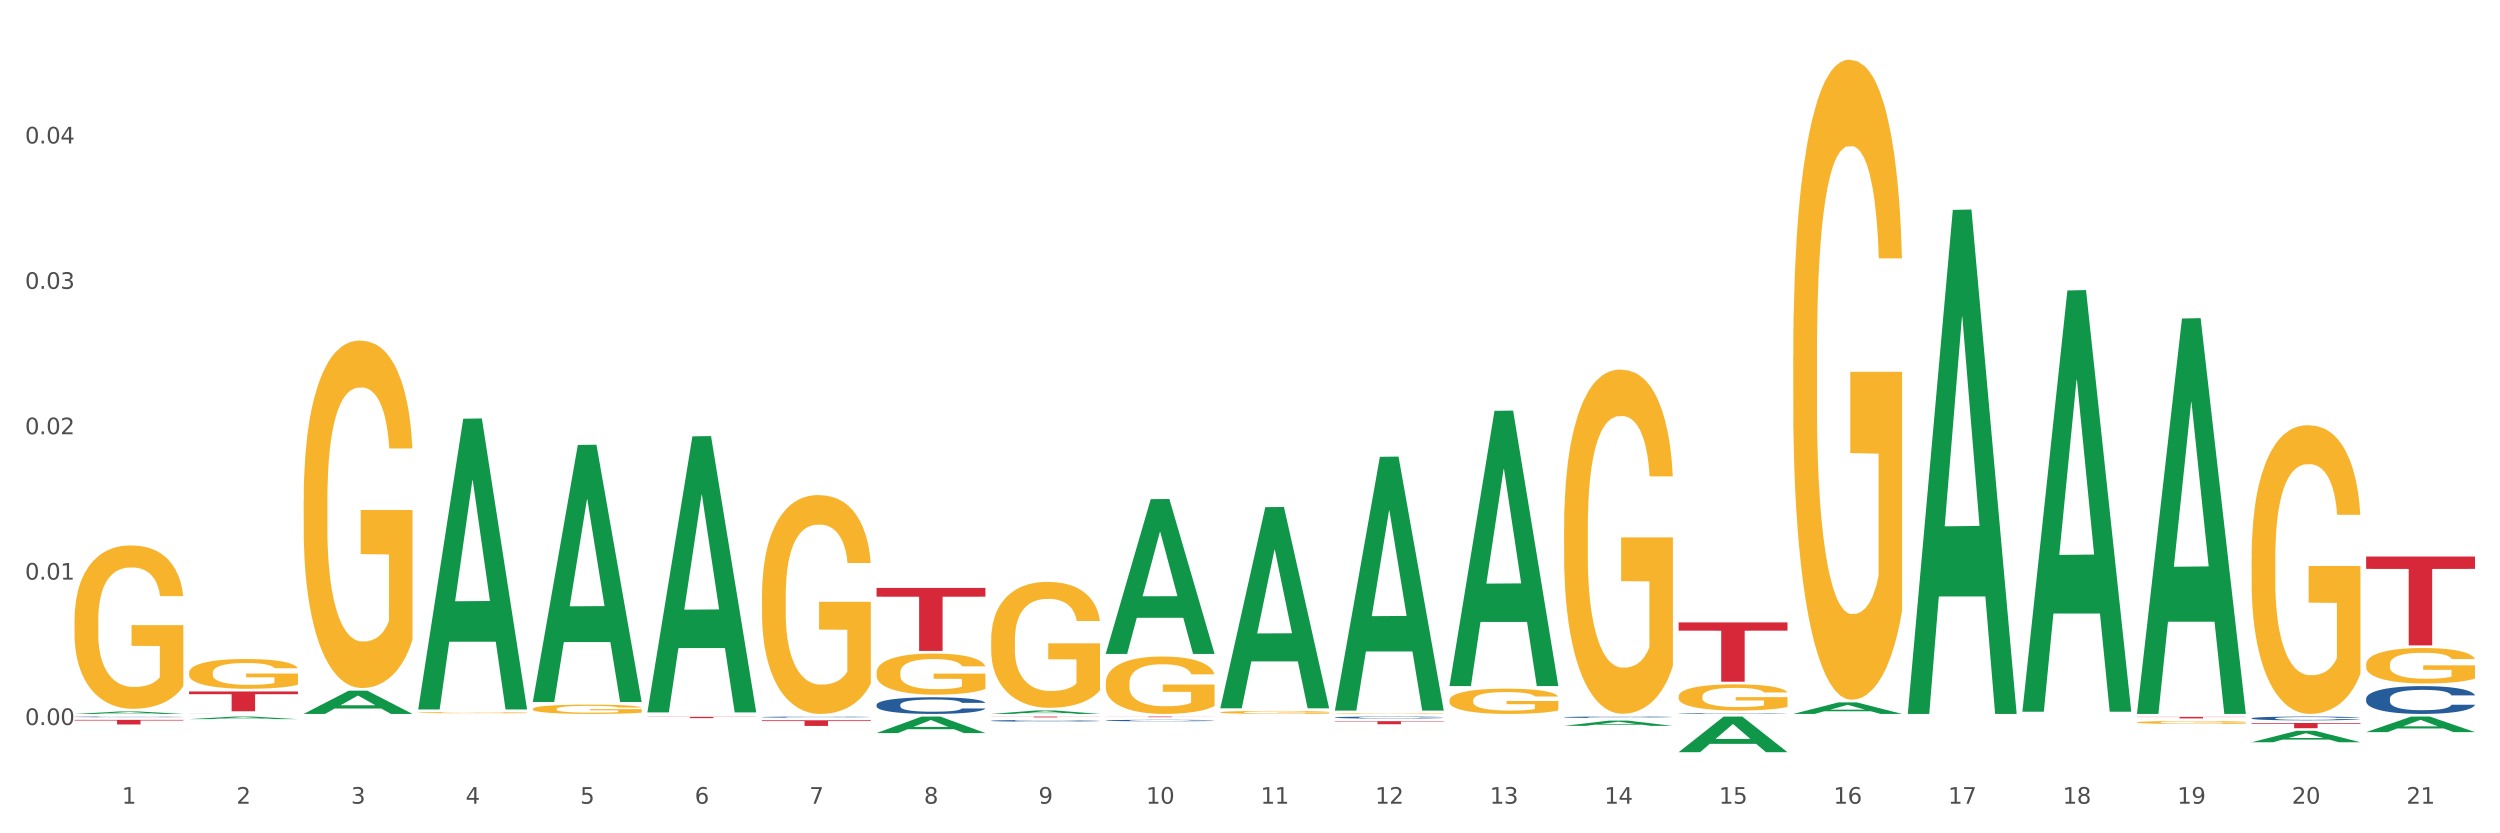 <?xml version="1.0" encoding="utf-8" standalone="no"?>
<!DOCTYPE svg PUBLIC "-//W3C//DTD SVG 1.1//EN"
  "http://www.w3.org/Graphics/SVG/1.1/DTD/svg11.dtd">
<svg xmlns:xlink="http://www.w3.org/1999/xlink" width="1080pt" height="360pt" viewBox="0 0 1080 360" xmlns="http://www.w3.org/2000/svg" version="1.1">
 <rect x="0" y="0" width="1080" height="360" fill="#333333" stroke="none"/>
 <defs>
  <style type="text/css">*{stroke-linejoin: round; stroke-linecap: butt}</style>
 </defs>
 <g id="figure_1">
  <g id="patch_1">
   <path d="M 0 360 
L 1080 360 
L 1080 0 
L 0 0 
z
" style="fill: #ffffff; stroke: #ffffff; stroke-linejoin: miter"/>
  </g>
  <g id="axes_1">
   <g id="matplotlib.axis_1">
    <g id="xtick_1">
     <g id="text_1">
      <!-- 1 -->
      <g style="fill: #4d4d4d" transform="translate(52.633 347.204) scale(0.096 -0.096)">
       <defs>
        <path id="DejaVuSans-31" d="M 794 531 
L 1825 531 
L 1825 4091 
L 703 3866 
L 703 4441 
L 1819 4666 
L 2450 4666 
L 2450 531 
L 3481 531 
L 3481 0 
L 794 0 
L 794 531 
z
" transform="scale(0.016)"/>
       </defs>
       <use xlink:href="#DejaVuSans-31"/>
      </g>
     </g>
    </g>
    <g id="xtick_2">
     <g id="text_2">
      <!-- 2 -->
      <g style="fill: #4d4d4d" transform="translate(102.133 347.204) scale(0.096 -0.096)">
       <defs>
        <path id="DejaVuSans-32" d="M 1228 531 
L 3431 531 
L 3431 0 
L 469 0 
L 469 531 
Q 828 903 1448 1529 
Q 2069 2156 2228 2338 
Q 2531 2678 2651 2914 
Q 2772 3150 2772 3378 
Q 2772 3750 2511 3984 
Q 2250 4219 1831 4219 
Q 1534 4219 1204 4116 
Q 875 4013 500 3803 
L 500 4441 
Q 881 4594 1212 4672 
Q 1544 4750 1819 4750 
Q 2544 4750 2975 4387 
Q 3406 4025 3406 3419 
Q 3406 3131 3298 2873 
Q 3191 2616 2906 2266 
Q 2828 2175 2409 1742 
Q 1991 1309 1228 531 
z
" transform="scale(0.016)"/>
       </defs>
       <use xlink:href="#DejaVuSans-32"/>
      </g>
     </g>
    </g>
    <g id="xtick_3">
     <g id="text_3">
      <!-- 3 -->
      <g style="fill: #4d4d4d" transform="translate(151.633 347.204) scale(0.096 -0.096)">
       <defs>
        <path id="DejaVuSans-33" d="M 2597 2516 
Q 3050 2419 3304 2112 
Q 3559 1806 3559 1356 
Q 3559 666 3084 287 
Q 2609 -91 1734 -91 
Q 1441 -91 1130 -33 
Q 819 25 488 141 
L 488 750 
Q 750 597 1062 519 
Q 1375 441 1716 441 
Q 2309 441 2620 675 
Q 2931 909 2931 1356 
Q 2931 1769 2642 2001 
Q 2353 2234 1838 2234 
L 1294 2234 
L 1294 2753 
L 1863 2753 
Q 2328 2753 2575 2939 
Q 2822 3125 2822 3475 
Q 2822 3834 2567 4026 
Q 2313 4219 1838 4219 
Q 1578 4219 1281 4162 
Q 984 4106 628 3988 
L 628 4550 
Q 988 4650 1302 4700 
Q 1616 4750 1894 4750 
Q 2613 4750 3031 4423 
Q 3450 4097 3450 3541 
Q 3450 3153 3228 2886 
Q 3006 2619 2597 2516 
z
" transform="scale(0.016)"/>
       </defs>
       <use xlink:href="#DejaVuSans-33"/>
      </g>
     </g>
    </g>
    <g id="xtick_4">
     <g id="text_4">
      <!-- 4 -->
      <g style="fill: #4d4d4d" transform="translate(201.133 347.204) scale(0.096 -0.096)">
       <defs>
        <path id="DejaVuSans-34" d="M 2419 4116 
L 825 1625 
L 2419 1625 
L 2419 4116 
z
M 2253 4666 
L 3047 4666 
L 3047 1625 
L 3713 1625 
L 3713 1100 
L 3047 1100 
L 3047 0 
L 2419 0 
L 2419 1100 
L 313 1100 
L 313 1709 
L 2253 4666 
z
" transform="scale(0.016)"/>
       </defs>
       <use xlink:href="#DejaVuSans-34"/>
      </g>
     </g>
    </g>
    <g id="xtick_5">
     <g id="text_5">
      <!-- 5 -->
      <g style="fill: #4d4d4d" transform="translate(250.633 347.204) scale(0.096 -0.096)">
       <defs>
        <path id="DejaVuSans-35" d="M 691 4666 
L 3169 4666 
L 3169 4134 
L 1269 4134 
L 1269 2991 
Q 1406 3038 1543 3061 
Q 1681 3084 1819 3084 
Q 2600 3084 3056 2656 
Q 3513 2228 3513 1497 
Q 3513 744 3044 326 
Q 2575 -91 1722 -91 
Q 1428 -91 1123 -41 
Q 819 9 494 109 
L 494 744 
Q 775 591 1075 516 
Q 1375 441 1709 441 
Q 2250 441 2565 725 
Q 2881 1009 2881 1497 
Q 2881 1984 2565 2268 
Q 2250 2553 1709 2553 
Q 1456 2553 1204 2497 
Q 953 2441 691 2322 
L 691 4666 
z
" transform="scale(0.016)"/>
       </defs>
       <use xlink:href="#DejaVuSans-35"/>
      </g>
     </g>
    </g>
    <g id="xtick_6">
     <g id="text_6">
      <!-- 6 -->
      <g style="fill: #4d4d4d" transform="translate(300.134 347.204) scale(0.096 -0.096)">
       <defs>
        <path id="DejaVuSans-36" d="M 2113 2584 
Q 1688 2584 1439 2293 
Q 1191 2003 1191 1497 
Q 1191 994 1439 701 
Q 1688 409 2113 409 
Q 2538 409 2786 701 
Q 3034 994 3034 1497 
Q 3034 2003 2786 2293 
Q 2538 2584 2113 2584 
z
M 3366 4563 
L 3366 3988 
Q 3128 4100 2886 4159 
Q 2644 4219 2406 4219 
Q 1781 4219 1451 3797 
Q 1122 3375 1075 2522 
Q 1259 2794 1537 2939 
Q 1816 3084 2150 3084 
Q 2853 3084 3261 2657 
Q 3669 2231 3669 1497 
Q 3669 778 3244 343 
Q 2819 -91 2113 -91 
Q 1303 -91 875 529 
Q 447 1150 447 2328 
Q 447 3434 972 4092 
Q 1497 4750 2381 4750 
Q 2619 4750 2861 4703 
Q 3103 4656 3366 4563 
z
" transform="scale(0.016)"/>
       </defs>
       <use xlink:href="#DejaVuSans-36"/>
      </g>
     </g>
    </g>
    <g id="xtick_7">
     <g id="text_7">
      <!-- 7 -->
      <g style="fill: #4d4d4d" transform="translate(349.634 347.204) scale(0.096 -0.096)">
       <defs>
        <path id="DejaVuSans-37" d="M 525 4666 
L 3525 4666 
L 3525 4397 
L 1831 0 
L 1172 0 
L 2766 4134 
L 525 4134 
L 525 4666 
z
" transform="scale(0.016)"/>
       </defs>
       <use xlink:href="#DejaVuSans-37"/>
      </g>
     </g>
    </g>
    <g id="xtick_8">
     <g id="text_8">
      <!-- 8 -->
      <g style="fill: #4d4d4d" transform="translate(399.134 347.204) scale(0.096 -0.096)">
       <defs>
        <path id="DejaVuSans-38" d="M 2034 2216 
Q 1584 2216 1326 1975 
Q 1069 1734 1069 1313 
Q 1069 891 1326 650 
Q 1584 409 2034 409 
Q 2484 409 2743 651 
Q 3003 894 3003 1313 
Q 3003 1734 2745 1975 
Q 2488 2216 2034 2216 
z
M 1403 2484 
Q 997 2584 770 2862 
Q 544 3141 544 3541 
Q 544 4100 942 4425 
Q 1341 4750 2034 4750 
Q 2731 4750 3128 4425 
Q 3525 4100 3525 3541 
Q 3525 3141 3298 2862 
Q 3072 2584 2669 2484 
Q 3125 2378 3379 2068 
Q 3634 1759 3634 1313 
Q 3634 634 3220 271 
Q 2806 -91 2034 -91 
Q 1263 -91 848 271 
Q 434 634 434 1313 
Q 434 1759 690 2068 
Q 947 2378 1403 2484 
z
M 1172 3481 
Q 1172 3119 1398 2916 
Q 1625 2713 2034 2713 
Q 2441 2713 2670 2916 
Q 2900 3119 2900 3481 
Q 2900 3844 2670 4047 
Q 2441 4250 2034 4250 
Q 1625 4250 1398 4047 
Q 1172 3844 1172 3481 
z
" transform="scale(0.016)"/>
       </defs>
       <use xlink:href="#DejaVuSans-38"/>
      </g>
     </g>
    </g>
    <g id="xtick_9">
     <g id="text_9">
      <!-- 9 -->
      <g style="fill: #4d4d4d" transform="translate(448.634 347.204) scale(0.096 -0.096)">
       <defs>
        <path id="DejaVuSans-39" d="M 703 97 
L 703 672 
Q 941 559 1184 500 
Q 1428 441 1663 441 
Q 2288 441 2617 861 
Q 2947 1281 2994 2138 
Q 2813 1869 2534 1725 
Q 2256 1581 1919 1581 
Q 1219 1581 811 2004 
Q 403 2428 403 3163 
Q 403 3881 828 4315 
Q 1253 4750 1959 4750 
Q 2769 4750 3195 4129 
Q 3622 3509 3622 2328 
Q 3622 1225 3098 567 
Q 2575 -91 1691 -91 
Q 1453 -91 1209 -44 
Q 966 3 703 97 
z
M 1959 2075 
Q 2384 2075 2632 2365 
Q 2881 2656 2881 3163 
Q 2881 3666 2632 3958 
Q 2384 4250 1959 4250 
Q 1534 4250 1286 3958 
Q 1038 3666 1038 3163 
Q 1038 2656 1286 2365 
Q 1534 2075 1959 2075 
z
" transform="scale(0.016)"/>
       </defs>
       <use xlink:href="#DejaVuSans-39"/>
      </g>
     </g>
    </g>
    <g id="xtick_10">
     <g id="text_10">
      <!-- 10 -->
      <g style="fill: #4d4d4d" transform="translate(495.079 347.204) scale(0.096 -0.096)">
       <defs>
        <path id="DejaVuSans-30" d="M 2034 4250 
Q 1547 4250 1301 3770 
Q 1056 3291 1056 2328 
Q 1056 1369 1301 889 
Q 1547 409 2034 409 
Q 2525 409 2770 889 
Q 3016 1369 3016 2328 
Q 3016 3291 2770 3770 
Q 2525 4250 2034 4250 
z
M 2034 4750 
Q 2819 4750 3233 4129 
Q 3647 3509 3647 2328 
Q 3647 1150 3233 529 
Q 2819 -91 2034 -91 
Q 1250 -91 836 529 
Q 422 1150 422 2328 
Q 422 3509 836 4129 
Q 1250 4750 2034 4750 
z
" transform="scale(0.016)"/>
       </defs>
       <use xlink:href="#DejaVuSans-31"/>
       <use xlink:href="#DejaVuSans-30" transform="translate(63.623 0)"/>
      </g>
     </g>
    </g>
    <g id="xtick_11">
     <g id="text_11">
      <!-- 11 -->
      <g style="fill: #4d4d4d" transform="translate(544.58 347.204) scale(0.096 -0.096)">
       <use xlink:href="#DejaVuSans-31"/>
       <use xlink:href="#DejaVuSans-31" transform="translate(63.623 0)"/>
      </g>
     </g>
    </g>
    <g id="xtick_12">
     <g id="text_12">
      <!-- 12 -->
      <g style="fill: #4d4d4d" transform="translate(594.08 347.204) scale(0.096 -0.096)">
       <use xlink:href="#DejaVuSans-31"/>
       <use xlink:href="#DejaVuSans-32" transform="translate(63.623 0)"/>
      </g>
     </g>
    </g>
    <g id="xtick_13">
     <g id="text_13">
      <!-- 13 -->
      <g style="fill: #4d4d4d" transform="translate(643.58 347.204) scale(0.096 -0.096)">
       <use xlink:href="#DejaVuSans-31"/>
       <use xlink:href="#DejaVuSans-33" transform="translate(63.623 0)"/>
      </g>
     </g>
    </g>
    <g id="xtick_14">
     <g id="text_14">
      <!-- 14 -->
      <g style="fill: #4d4d4d" transform="translate(693.08 347.204) scale(0.096 -0.096)">
       <use xlink:href="#DejaVuSans-31"/>
       <use xlink:href="#DejaVuSans-34" transform="translate(63.623 0)"/>
      </g>
     </g>
    </g>
    <g id="xtick_15">
     <g id="text_15">
      <!-- 15 -->
      <g style="fill: #4d4d4d" transform="translate(742.58 347.204) scale(0.096 -0.096)">
       <use xlink:href="#DejaVuSans-31"/>
       <use xlink:href="#DejaVuSans-35" transform="translate(63.623 0)"/>
      </g>
     </g>
    </g>
    <g id="xtick_16">
     <g id="text_16">
      <!-- 16 -->
      <g style="fill: #4d4d4d" transform="translate(792.08 347.204) scale(0.096 -0.096)">
       <use xlink:href="#DejaVuSans-31"/>
       <use xlink:href="#DejaVuSans-36" transform="translate(63.623 0)"/>
      </g>
     </g>
    </g>
    <g id="xtick_17">
     <g id="text_17">
      <!-- 17 -->
      <g style="fill: #4d4d4d" transform="translate(841.58 347.204) scale(0.096 -0.096)">
       <use xlink:href="#DejaVuSans-31"/>
       <use xlink:href="#DejaVuSans-37" transform="translate(63.623 0)"/>
      </g>
     </g>
    </g>
    <g id="xtick_18">
     <g id="text_18">
      <!-- 18 -->
      <g style="fill: #4d4d4d" transform="translate(891.08 347.204) scale(0.096 -0.096)">
       <use xlink:href="#DejaVuSans-31"/>
       <use xlink:href="#DejaVuSans-38" transform="translate(63.623 0)"/>
      </g>
     </g>
    </g>
    <g id="xtick_19">
     <g id="text_19">
      <!-- 19 -->
      <g style="fill: #4d4d4d" transform="translate(940.58 347.204) scale(0.096 -0.096)">
       <use xlink:href="#DejaVuSans-31"/>
       <use xlink:href="#DejaVuSans-39" transform="translate(63.623 0)"/>
      </g>
     </g>
    </g>
    <g id="xtick_20">
     <g id="text_20">
      <!-- 20 -->
      <g style="fill: #4d4d4d" transform="translate(990.08 347.204) scale(0.096 -0.096)">
       <use xlink:href="#DejaVuSans-32"/>
       <use xlink:href="#DejaVuSans-30" transform="translate(63.623 0)"/>
      </g>
     </g>
    </g>
    <g id="xtick_21">
     <g id="text_21">
      <!-- 21 -->
      <g style="fill: #4d4d4d" transform="translate(1039.58 347.204) scale(0.096 -0.096)">
       <use xlink:href="#DejaVuSans-32"/>
       <use xlink:href="#DejaVuSans-31" transform="translate(63.623 0)"/>
      </g>
     </g>
    </g>
    <g id="xtick_22"/>
    <g id="xtick_23"/>
    <g id="xtick_24"/>
    <g id="xtick_25"/>
    <g id="xtick_26"/>
    <g id="xtick_27"/>
    <g id="xtick_28"/>
    <g id="xtick_29"/>
    <g id="xtick_30"/>
    <g id="xtick_31"/>
    <g id="xtick_32"/>
    <g id="xtick_33"/>
    <g id="xtick_34"/>
    <g id="xtick_35"/>
    <g id="xtick_36"/>
    <g id="xtick_37"/>
    <g id="xtick_38"/>
    <g id="xtick_39"/>
    <g id="xtick_40"/>
    <g id="xtick_41"/>
   </g>
   <g id="matplotlib.axis_2">
    <g id="ytick_1">
     <g id="text_22">
      <!-- 0.00 -->
      <g style="fill: #4d4d4d" transform="translate(10.8 313.2) scale(0.096 -0.096)">
       <defs>
        <path id="DejaVuSans-2e" d="M 684 794 
L 1344 794 
L 1344 0 
L 684 0 
L 684 794 
z
" transform="scale(0.016)"/>
       </defs>
       <use xlink:href="#DejaVuSans-30"/>
       <use xlink:href="#DejaVuSans-2e" transform="translate(63.623 0)"/>
       <use xlink:href="#DejaVuSans-30" transform="translate(95.41 0)"/>
       <use xlink:href="#DejaVuSans-30" transform="translate(159.033 0)"/>
      </g>
     </g>
    </g>
    <g id="ytick_2">
     <g id="text_23">
      <!-- 0.01 -->
      <g style="fill: #4d4d4d" transform="translate(10.8 250.395) scale(0.096 -0.096)">
       <use xlink:href="#DejaVuSans-30"/>
       <use xlink:href="#DejaVuSans-2e" transform="translate(63.623 0)"/>
       <use xlink:href="#DejaVuSans-30" transform="translate(95.41 0)"/>
       <use xlink:href="#DejaVuSans-31" transform="translate(159.033 0)"/>
      </g>
     </g>
    </g>
    <g id="ytick_3">
     <g id="text_24">
      <!-- 0.02 -->
      <g style="fill: #4d4d4d" transform="translate(10.8 187.591) scale(0.096 -0.096)">
       <use xlink:href="#DejaVuSans-30"/>
       <use xlink:href="#DejaVuSans-2e" transform="translate(63.623 0)"/>
       <use xlink:href="#DejaVuSans-30" transform="translate(95.41 0)"/>
       <use xlink:href="#DejaVuSans-32" transform="translate(159.033 0)"/>
      </g>
     </g>
    </g>
    <g id="ytick_4">
     <g id="text_25">
      <!-- 0.03 -->
      <g style="fill: #4d4d4d" transform="translate(10.8 124.786) scale(0.096 -0.096)">
       <use xlink:href="#DejaVuSans-30"/>
       <use xlink:href="#DejaVuSans-2e" transform="translate(63.623 0)"/>
       <use xlink:href="#DejaVuSans-30" transform="translate(95.41 0)"/>
       <use xlink:href="#DejaVuSans-33" transform="translate(159.033 0)"/>
      </g>
     </g>
    </g>
    <g id="ytick_5">
     <g id="text_26">
      <!-- 0.04 -->
      <g style="fill: #4d4d4d" transform="translate(10.8 61.981) scale(0.096 -0.096)">
       <use xlink:href="#DejaVuSans-30"/>
       <use xlink:href="#DejaVuSans-2e" transform="translate(63.623 0)"/>
       <use xlink:href="#DejaVuSans-30" transform="translate(95.41 0)"/>
       <use xlink:href="#DejaVuSans-34" transform="translate(159.033 0)"/>
      </g>
     </g>
    </g>
    <g id="ytick_6"/>
    <g id="ytick_7"/>
    <g id="ytick_8"/>
    <g id="ytick_9"/>
    <g id="ytick_10"/>
   </g>
   <g id="PolyCollection_1">
    <path d="M 32.175 308.416 
L 32.223 308.415 
L 51.615 307.353 
L 59.663 307.352 
L 79.2 308.418 
L 69.892 308.418 
L 65.674 308.17 
L 45.652 308.17 
L 45.507 308.174 
L 41.435 308.418 
L 32.175 308.418 
L 32.175 308.416 
L 48.173 308.022 
L 63.153 308.021 
L 55.736 307.579 
L 55.639 307.577 
L 55.542 307.58 
L 48.125 308.021 
L 48.173 308.022 
L 32.175 308.416 
z
" clip-path="url(#p341eabd320)" style="fill: #109648"/>
    <path d="M 477.675 311.247 
L 477.731 311.247 
L 477.731 311.23 
L 477.897 311.208 
L 478.509 311.167 
L 479.287 311.136 
L 480.621 311.1 
L 481.344 311.084 
L 482.289 311.068 
L 484.234 311.04 
L 486.457 311.017 
L 488.014 311.004 
L 489.181 310.995 
L 491.794 310.981 
L 493.294 310.974 
L 494.851 310.969 
L 496.185 310.966 
L 498.408 310.961 
L 500.187 310.96 
L 502.244 310.959 
L 503.967 310.96 
L 506.246 310.962 
L 509.581 310.969 
L 510.859 310.973 
L 512.582 310.98 
L 514.361 310.99 
L 515.806 310.999 
L 517.474 311.012 
L 519.197 311.03 
L 520.865 311.052 
L 522.032 311.073 
L 522.977 311.094 
L 523.811 311.121 
L 524.422 311.15 
L 524.7 311.174 
L 514.528 311.174 
L 514.25 311.152 
L 513.694 311.128 
L 513.138 311.113 
L 512.527 311.1 
L 511.582 311.085 
L 510.748 311.076 
L 509.359 311.065 
L 508.08 311.058 
L 507.024 311.053 
L 505.745 311.05 
L 503.022 311.046 
L 501.076 311.046 
L 499.853 311.048 
L 498.353 311.051 
L 497.074 311.055 
L 495.573 311.062 
L 494.406 311.069 
L 493.239 311.079 
L 492.572 311.086 
L 491.571 311.099 
L 490.904 311.11 
L 490.015 311.128 
L 489.515 311.141 
L 488.625 311.174 
L 488.236 311.199 
L 488.069 311.216 
L 487.958 311.235 
L 487.958 311.326 
L 488.292 311.367 
L 488.57 311.385 
L 489.014 311.404 
L 489.848 311.43 
L 491.071 311.455 
L 492.349 311.474 
L 493.406 311.485 
L 494.406 311.493 
L 495.407 311.499 
L 496.63 311.505 
L 497.63 311.509 
L 499.131 311.512 
L 500.91 311.514 
L 502.299 311.514 
L 505.134 311.511 
L 506.413 311.508 
L 507.635 311.504 
L 508.969 311.498 
L 510.026 311.491 
L 510.637 311.485 
L 511.637 311.474 
L 512.416 311.462 
L 513.083 311.449 
L 513.527 311.437 
L 514.028 311.42 
L 514.417 311.4 
L 514.528 311.389 
L 524.7 311.389 
L 524.478 311.41 
L 524.089 311.431 
L 523.31 311.458 
L 522.699 311.474 
L 521.754 311.494 
L 520.753 311.51 
L 519.364 311.528 
L 518.085 311.542 
L 516.751 311.553 
L 515.306 311.564 
L 512.694 311.578 
L 511.749 311.583 
L 509.748 311.59 
L 508.191 311.594 
L 505.912 311.598 
L 503.578 311.6 
L 501.132 311.601 
L 498.964 311.6 
L 496.574 311.596 
L 495.073 311.593 
L 493.406 311.587 
L 491.46 311.579 
L 489.626 311.569 
L 487.903 311.557 
L 486.291 311.544 
L 484.79 311.529 
L 482.844 311.503 
L 481.399 311.479 
L 480.343 311.456 
L 479.62 311.437 
L 478.898 311.412 
L 478.509 311.395 
L 477.897 311.354 
L 477.675 311.316 
L 477.675 311.247 
z
" clip-path="url(#p341eabd320)" style="fill: #255c99"/>
    <path d="M 428.175 311.368 
L 428.231 311.367 
L 428.231 311.35 
L 428.397 311.325 
L 429.009 311.281 
L 429.787 311.247 
L 431.121 311.208 
L 431.844 311.191 
L 432.789 311.173 
L 434.734 311.143 
L 436.957 311.118 
L 438.514 311.104 
L 439.681 311.095 
L 442.294 311.079 
L 443.794 311.072 
L 445.351 311.066 
L 446.685 311.062 
L 448.908 311.058 
L 450.687 311.056 
L 452.744 311.055 
L 454.467 311.056 
L 456.746 311.058 
L 460.081 311.066 
L 461.359 311.07 
L 463.082 311.078 
L 464.861 311.088 
L 466.306 311.098 
L 467.974 311.113 
L 469.697 311.132 
L 471.365 311.156 
L 472.532 311.179 
L 473.477 311.202 
L 474.311 311.231 
L 474.922 311.262 
L 475.2 311.288 
L 465.028 311.288 
L 464.75 311.264 
L 464.194 311.239 
L 463.638 311.222 
L 463.027 311.208 
L 462.082 311.192 
L 461.248 311.182 
L 459.859 311.17 
L 458.58 311.162 
L 457.524 311.158 
L 456.245 311.154 
L 453.522 311.15 
L 451.576 311.15 
L 450.353 311.151 
L 448.853 311.154 
L 447.574 311.159 
L 446.073 311.166 
L 444.906 311.175 
L 443.739 311.186 
L 443.072 311.193 
L 442.071 311.207 
L 441.404 311.219 
L 440.515 311.238 
L 440.015 311.252 
L 439.125 311.289 
L 438.736 311.315 
L 438.569 311.334 
L 438.458 311.354 
L 438.458 311.453 
L 438.792 311.498 
L 439.07 311.517 
L 439.514 311.538 
L 440.348 311.566 
L 441.571 311.594 
L 442.849 311.613 
L 443.906 311.625 
L 444.906 311.634 
L 445.907 311.641 
L 447.13 311.648 
L 448.13 311.652 
L 449.631 311.655 
L 451.41 311.657 
L 452.799 311.657 
L 455.634 311.654 
L 456.913 311.651 
L 458.135 311.646 
L 459.469 311.639 
L 460.526 311.632 
L 461.137 311.626 
L 462.137 311.614 
L 462.916 311.601 
L 463.583 311.587 
L 464.027 311.574 
L 464.528 311.555 
L 464.917 311.533 
L 465.028 311.522 
L 475.2 311.522 
L 474.978 311.545 
L 474.589 311.567 
L 473.81 311.597 
L 473.199 311.614 
L 472.254 311.635 
L 471.253 311.653 
L 469.864 311.673 
L 468.585 311.687 
L 467.251 311.7 
L 465.806 311.711 
L 463.194 311.727 
L 462.249 311.732 
L 460.248 311.739 
L 458.691 311.744 
L 456.412 311.748 
L 454.078 311.751 
L 451.632 311.751 
L 449.464 311.75 
L 447.074 311.746 
L 445.573 311.742 
L 443.906 311.737 
L 441.96 311.728 
L 440.126 311.717 
L 438.403 311.704 
L 436.791 311.69 
L 435.29 311.673 
L 433.344 311.646 
L 431.899 311.619 
L 430.843 311.594 
L 430.12 311.573 
L 429.398 311.547 
L 429.009 311.528 
L 428.397 311.484 
L 428.175 311.442 
L 428.175 311.368 
z
" clip-path="url(#p341eabd320)" style="fill: #255c99"/>
    <path d="M 378.675 304.456 
L 378.731 304.45 
L 378.731 304.266 
L 378.897 304.016 
L 379.509 303.556 
L 380.287 303.208 
L 381.621 302.801 
L 382.344 302.63 
L 383.289 302.44 
L 385.234 302.131 
L 387.457 301.868 
L 389.014 301.723 
L 390.181 301.632 
L 392.794 301.467 
L 394.294 301.395 
L 395.851 301.336 
L 397.185 301.296 
L 399.408 301.25 
L 401.187 301.231 
L 403.244 301.224 
L 404.967 301.231 
L 407.246 301.257 
L 410.581 301.336 
L 411.859 301.382 
L 413.582 301.461 
L 415.361 301.566 
L 416.806 301.671 
L 418.474 301.822 
L 420.197 302.019 
L 421.865 302.269 
L 423.032 302.499 
L 423.977 302.742 
L 424.811 303.037 
L 425.422 303.359 
L 425.7 303.629 
L 415.528 303.629 
L 415.25 303.386 
L 414.694 303.123 
L 414.138 302.945 
L 413.527 302.801 
L 412.582 302.637 
L 411.748 302.532 
L 410.359 302.407 
L 409.08 302.328 
L 408.024 302.282 
L 406.745 302.242 
L 404.022 302.203 
L 402.076 302.203 
L 400.853 302.216 
L 399.353 302.249 
L 398.074 302.295 
L 396.573 302.374 
L 395.406 302.459 
L 394.239 302.571 
L 393.572 302.65 
L 392.571 302.794 
L 391.904 302.913 
L 391.015 303.116 
L 390.515 303.261 
L 389.625 303.635 
L 389.236 303.911 
L 389.069 304.102 
L 388.958 304.312 
L 388.958 305.337 
L 389.292 305.797 
L 389.57 305.994 
L 390.014 306.217 
L 390.848 306.506 
L 392.071 306.789 
L 393.349 306.992 
L 394.406 307.117 
L 395.406 307.209 
L 396.407 307.281 
L 397.63 307.347 
L 398.63 307.386 
L 400.131 307.426 
L 401.91 307.446 
L 403.299 307.446 
L 406.134 307.413 
L 407.413 307.38 
L 408.635 307.334 
L 409.969 307.262 
L 411.026 307.183 
L 411.637 307.124 
L 412.637 306.999 
L 413.416 306.867 
L 414.083 306.716 
L 414.527 306.585 
L 415.028 306.388 
L 415.417 306.164 
L 415.528 306.046 
L 425.7 306.046 
L 425.478 306.283 
L 425.089 306.513 
L 424.31 306.821 
L 423.699 306.999 
L 422.754 307.216 
L 421.753 307.4 
L 420.364 307.603 
L 419.085 307.754 
L 417.751 307.886 
L 416.306 308.004 
L 413.694 308.168 
L 412.749 308.214 
L 410.748 308.293 
L 409.191 308.339 
L 406.912 308.385 
L 404.578 308.411 
L 402.132 308.418 
L 399.964 308.405 
L 397.574 308.365 
L 396.073 308.326 
L 394.406 308.267 
L 392.46 308.175 
L 390.626 308.063 
L 388.903 307.932 
L 387.291 307.781 
L 385.79 307.61 
L 383.844 307.327 
L 382.399 307.051 
L 381.343 306.795 
L 380.62 306.578 
L 379.898 306.302 
L 379.509 306.112 
L 378.897 305.652 
L 378.675 305.225 
L 378.675 304.456 
z
" clip-path="url(#p341eabd320)" style="fill: #255c99"/>
    <path d="M 329.175 309.779 
L 329.231 309.779 
L 329.231 309.767 
L 329.397 309.751 
L 330.009 309.721 
L 330.787 309.699 
L 332.121 309.673 
L 332.844 309.662 
L 333.789 309.65 
L 335.734 309.63 
L 337.957 309.613 
L 339.514 309.603 
L 340.681 309.598 
L 343.294 309.587 
L 344.794 309.582 
L 346.351 309.579 
L 347.685 309.576 
L 349.908 309.573 
L 351.687 309.572 
L 353.744 309.571 
L 355.467 309.572 
L 357.746 309.573 
L 361.081 309.579 
L 362.359 309.581 
L 364.082 309.587 
L 365.861 309.593 
L 367.306 309.6 
L 368.974 309.61 
L 370.697 309.622 
L 372.365 309.639 
L 373.532 309.653 
L 374.477 309.669 
L 375.311 309.688 
L 375.922 309.709 
L 376.2 309.726 
L 366.028 309.726 
L 365.75 309.71 
L 365.194 309.693 
L 364.638 309.682 
L 364.027 309.673 
L 363.082 309.662 
L 362.248 309.655 
L 360.859 309.647 
L 359.58 309.642 
L 358.524 309.639 
L 357.245 309.637 
L 354.522 309.634 
L 352.576 309.634 
L 351.353 309.635 
L 349.853 309.637 
L 348.574 309.64 
L 347.073 309.645 
L 345.906 309.651 
L 344.739 309.658 
L 344.072 309.663 
L 343.071 309.672 
L 342.404 309.68 
L 341.515 309.693 
L 341.015 309.702 
L 340.125 309.726 
L 339.736 309.744 
L 339.569 309.756 
L 339.458 309.77 
L 339.458 309.836 
L 339.792 309.866 
L 340.07 309.878 
L 340.514 309.893 
L 341.348 309.911 
L 342.571 309.929 
L 343.849 309.942 
L 344.906 309.951 
L 345.906 309.956 
L 346.907 309.961 
L 348.13 309.965 
L 349.13 309.968 
L 350.631 309.97 
L 352.41 309.972 
L 353.799 309.972 
L 356.634 309.97 
L 357.913 309.967 
L 359.135 309.964 
L 360.469 309.96 
L 361.526 309.955 
L 362.137 309.951 
L 363.137 309.943 
L 363.916 309.934 
L 364.583 309.925 
L 365.027 309.916 
L 365.528 309.904 
L 365.917 309.889 
L 366.028 309.882 
L 376.2 309.882 
L 375.978 309.897 
L 375.589 309.912 
L 374.81 309.931 
L 374.199 309.943 
L 373.254 309.957 
L 372.253 309.969 
L 370.864 309.982 
L 369.585 309.992 
L 368.251 310 
L 366.806 310.008 
L 364.194 310.018 
L 363.249 310.021 
L 361.248 310.026 
L 359.691 310.029 
L 357.412 310.032 
L 355.078 310.034 
L 352.632 310.034 
L 350.464 310.033 
L 348.074 310.031 
L 346.573 310.028 
L 344.906 310.024 
L 342.96 310.019 
L 341.126 310.011 
L 339.403 310.003 
L 337.791 309.993 
L 336.29 309.982 
L 334.344 309.964 
L 332.899 309.946 
L 331.843 309.93 
L 331.12 309.916 
L 330.398 309.898 
L 330.009 309.886 
L 329.397 309.856 
L 329.175 309.829 
L 329.175 309.779 
z
" clip-path="url(#p341eabd320)" style="fill: #255c99"/>
    <path d="M 81.675 308.405 
L 81.731 308.405 
L 81.731 308.404 
L 81.897 308.403 
L 82.509 308.402 
L 83.287 308.401 
L 84.621 308.399 
L 85.344 308.399 
L 86.289 308.398 
L 88.234 308.397 
L 90.457 308.396 
L 92.014 308.396 
L 93.181 308.396 
L 95.794 308.395 
L 97.294 308.395 
L 98.851 308.395 
L 100.185 308.395 
L 102.408 308.394 
L 104.187 308.394 
L 106.244 308.394 
L 107.967 308.394 
L 110.246 308.394 
L 113.581 308.395 
L 114.859 308.395 
L 116.582 308.395 
L 118.361 308.395 
L 119.806 308.396 
L 121.474 308.396 
L 123.197 308.397 
L 124.865 308.398 
L 126.032 308.398 
L 126.977 308.399 
L 127.811 308.4 
L 128.422 308.401 
L 128.7 308.402 
L 118.528 308.402 
L 118.25 308.401 
L 117.694 308.401 
L 117.138 308.4 
L 116.527 308.399 
L 115.582 308.399 
L 114.748 308.399 
L 113.359 308.398 
L 112.08 308.398 
L 111.024 308.398 
L 109.745 308.398 
L 107.022 308.398 
L 105.076 308.398 
L 103.853 308.398 
L 102.353 308.398 
L 101.074 308.398 
L 99.573 308.398 
L 98.406 308.398 
L 97.239 308.399 
L 96.572 308.399 
L 95.571 308.399 
L 94.904 308.4 
L 94.015 308.401 
L 93.515 308.401 
L 92.625 308.402 
L 92.236 308.403 
L 92.069 308.404 
L 91.958 308.404 
L 91.958 308.408 
L 92.292 308.409 
L 92.57 308.41 
L 93.014 308.411 
L 93.848 308.412 
L 95.071 308.412 
L 96.349 308.413 
L 97.406 308.414 
L 98.406 308.414 
L 99.407 308.414 
L 100.63 308.414 
L 101.63 308.414 
L 103.131 308.415 
L 104.91 308.415 
L 106.299 308.415 
L 109.134 308.415 
L 110.412 308.414 
L 111.635 308.414 
L 112.969 308.414 
L 114.026 308.414 
L 114.637 308.414 
L 115.638 308.413 
L 116.416 308.413 
L 117.083 308.412 
L 117.527 308.412 
L 118.028 308.411 
L 118.417 308.41 
L 118.528 308.41 
L 128.7 308.41 
L 128.478 308.411 
L 128.089 308.412 
L 127.31 308.413 
L 126.699 308.413 
L 125.754 308.414 
L 124.753 308.414 
L 123.364 308.415 
L 122.085 308.416 
L 120.751 308.416 
L 119.306 308.416 
L 116.694 308.417 
L 115.749 308.417 
L 113.748 308.417 
L 112.191 308.418 
L 109.912 308.418 
L 107.578 308.418 
L 105.132 308.418 
L 102.964 308.418 
L 100.574 308.418 
L 99.073 308.418 
L 97.406 308.417 
L 95.46 308.417 
L 93.626 308.417 
L 91.903 308.416 
L 90.291 308.416 
L 88.79 308.415 
L 86.844 308.414 
L 85.399 308.413 
L 84.343 308.413 
L 83.62 308.412 
L 82.898 308.411 
L 82.509 308.41 
L 81.897 308.409 
L 81.675 308.407 
L 81.675 308.405 
z
" clip-path="url(#p341eabd320)" style="fill: #255c99"/>
    <path d="M 32.175 309.688 
L 32.231 309.688 
L 32.231 309.68 
L 32.397 309.67 
L 33.009 309.65 
L 33.787 309.636 
L 35.121 309.619 
L 35.844 309.612 
L 36.789 309.604 
L 38.734 309.591 
L 40.957 309.58 
L 42.514 309.574 
L 43.681 309.57 
L 46.294 309.563 
L 47.794 309.56 
L 49.351 309.558 
L 50.685 309.556 
L 52.908 309.554 
L 54.687 309.553 
L 56.744 309.553 
L 58.467 309.553 
L 60.746 309.554 
L 64.081 309.558 
L 65.359 309.56 
L 67.082 309.563 
L 68.861 309.567 
L 70.306 309.572 
L 71.974 309.578 
L 73.697 309.586 
L 75.365 309.597 
L 76.532 309.606 
L 77.477 309.616 
L 78.311 309.629 
L 78.922 309.642 
L 79.2 309.653 
L 69.028 309.653 
L 68.75 309.643 
L 68.194 309.632 
L 67.638 309.625 
L 67.027 309.619 
L 66.082 309.612 
L 65.248 309.608 
L 63.859 309.602 
L 62.58 309.599 
L 61.524 309.597 
L 60.245 309.596 
L 57.522 309.594 
L 55.576 309.594 
L 54.353 309.594 
L 52.853 309.596 
L 51.574 309.598 
L 50.073 309.601 
L 48.906 309.605 
L 47.739 309.609 
L 47.072 309.613 
L 46.071 309.619 
L 45.404 309.624 
L 44.515 309.632 
L 44.015 309.638 
L 43.125 309.654 
L 42.736 309.665 
L 42.569 309.673 
L 42.458 309.682 
L 42.458 309.725 
L 42.792 309.744 
L 43.07 309.752 
L 43.514 309.762 
L 44.348 309.774 
L 45.571 309.786 
L 46.849 309.794 
L 47.906 309.799 
L 48.906 309.803 
L 49.907 309.806 
L 51.13 309.809 
L 52.13 309.811 
L 53.631 309.812 
L 55.41 309.813 
L 56.799 309.813 
L 59.634 309.812 
L 60.913 309.81 
L 62.135 309.808 
L 63.469 309.805 
L 64.526 309.802 
L 65.137 309.8 
L 66.138 309.794 
L 66.916 309.789 
L 67.583 309.783 
L 68.027 309.777 
L 68.528 309.769 
L 68.917 309.759 
L 69.028 309.755 
L 79.2 309.755 
L 78.978 309.764 
L 78.589 309.774 
L 77.81 309.787 
L 77.199 309.794 
L 76.254 309.803 
L 75.253 309.811 
L 73.864 309.82 
L 72.585 309.826 
L 71.251 309.831 
L 69.806 309.836 
L 67.194 309.843 
L 66.249 309.845 
L 64.248 309.848 
L 62.691 309.85 
L 60.412 309.852 
L 58.078 309.853 
L 55.632 309.854 
L 53.464 309.853 
L 51.074 309.851 
L 49.573 309.85 
L 47.906 309.847 
L 45.96 309.844 
L 44.126 309.839 
L 42.403 309.833 
L 40.791 309.827 
L 39.29 309.82 
L 37.344 309.808 
L 35.899 309.797 
L 34.843 309.786 
L 34.12 309.777 
L 33.398 309.765 
L 33.009 309.757 
L 32.397 309.738 
L 32.175 309.72 
L 32.175 309.688 
z
" clip-path="url(#p341eabd320)" style="fill: #255c99"/>
    <path d="M 32.175 310.989 
L 79.2 310.989 
L 79.2 311.264 
L 60.702 311.266 
L 60.702 312.966 
L 50.562 312.966 
L 50.562 311.266 
L 32.175 311.264 
L 32.175 310.991 
L 32.175 310.989 
z
" clip-path="url(#p341eabd320)" style="fill: #d62839"/>
    <path d="M 576.675 309.937 
L 576.731 309.936 
L 576.731 309.914 
L 576.897 309.885 
L 577.509 309.83 
L 578.287 309.789 
L 579.621 309.74 
L 580.344 309.72 
L 581.289 309.697 
L 583.234 309.661 
L 585.457 309.629 
L 587.014 309.612 
L 588.181 309.601 
L 590.794 309.582 
L 592.294 309.573 
L 593.851 309.566 
L 595.185 309.562 
L 597.408 309.556 
L 599.187 309.554 
L 601.244 309.553 
L 602.967 309.554 
L 605.246 309.557 
L 608.581 309.566 
L 609.859 309.572 
L 611.582 309.581 
L 613.361 309.594 
L 614.806 309.606 
L 616.474 309.624 
L 618.197 309.647 
L 619.865 309.677 
L 621.032 309.704 
L 621.977 309.733 
L 622.811 309.768 
L 623.422 309.807 
L 623.7 309.839 
L 613.528 309.839 
L 613.25 309.81 
L 612.694 309.779 
L 612.138 309.757 
L 611.527 309.74 
L 610.582 309.721 
L 609.748 309.708 
L 608.359 309.693 
L 607.08 309.684 
L 606.024 309.679 
L 604.745 309.674 
L 602.022 309.669 
L 600.076 309.669 
L 598.853 309.671 
L 597.353 309.675 
L 596.074 309.68 
L 594.573 309.69 
L 593.406 309.7 
L 592.239 309.713 
L 591.572 309.722 
L 590.571 309.74 
L 589.904 309.754 
L 589.015 309.778 
L 588.515 309.795 
L 587.625 309.839 
L 587.236 309.872 
L 587.069 309.895 
L 586.958 309.92 
L 586.958 310.042 
L 587.292 310.096 
L 587.57 310.12 
L 588.014 310.146 
L 588.848 310.181 
L 590.071 310.214 
L 591.349 310.238 
L 592.406 310.253 
L 593.406 310.264 
L 594.407 310.273 
L 595.63 310.28 
L 596.63 310.285 
L 598.131 310.29 
L 599.91 310.292 
L 601.299 310.292 
L 604.134 310.288 
L 605.413 310.284 
L 606.635 310.279 
L 607.969 310.27 
L 609.026 310.261 
L 609.637 310.254 
L 610.638 310.239 
L 611.416 310.224 
L 612.083 310.206 
L 612.527 310.19 
L 613.028 310.167 
L 613.417 310.14 
L 613.528 310.126 
L 623.7 310.126 
L 623.478 310.154 
L 623.089 310.181 
L 622.31 310.218 
L 621.699 310.239 
L 620.754 310.265 
L 619.753 310.287 
L 618.364 310.311 
L 617.085 310.329 
L 615.751 310.344 
L 614.306 310.359 
L 611.694 310.378 
L 610.749 310.384 
L 608.748 310.393 
L 607.191 310.398 
L 604.912 310.404 
L 602.578 310.407 
L 600.132 310.408 
L 597.964 310.406 
L 595.574 310.401 
L 594.073 310.397 
L 592.406 310.39 
L 590.46 310.379 
L 588.626 310.366 
L 586.903 310.35 
L 585.291 310.332 
L 583.79 310.312 
L 581.844 310.278 
L 580.399 310.245 
L 579.343 310.215 
L 578.62 310.189 
L 577.898 310.156 
L 577.509 310.134 
L 576.897 310.079 
L 576.675 310.028 
L 576.675 309.937 
z
" clip-path="url(#p341eabd320)" style="fill: #255c99"/>
    <path d="M 81.675 298.703 
L 128.7 298.703 
L 128.7 299.892 
L 110.202 299.9 
L 110.202 307.259 
L 100.062 307.259 
L 100.062 299.9 
L 81.675 299.892 
L 81.675 298.711 
L 81.675 298.703 
z
" clip-path="url(#p341eabd320)" style="fill: #d62839"/>
    <path d="M 329.175 311.169 
L 376.2 311.169 
L 376.2 311.509 
L 357.702 311.511 
L 357.702 313.613 
L 347.562 313.613 
L 347.562 311.511 
L 329.175 311.509 
L 329.175 311.172 
L 329.175 311.169 
z
" clip-path="url(#p341eabd320)" style="fill: #d62839"/>
    <path d="M 378.675 253.989 
L 425.7 253.989 
L 425.7 257.77 
L 407.202 257.796 
L 407.202 281.199 
L 397.062 281.199 
L 397.062 257.796 
L 378.675 257.77 
L 378.675 254.015 
L 378.675 253.989 
z
" clip-path="url(#p341eabd320)" style="fill: #d62839"/>
    <path d="M 428.175 309.553 
L 475.2 309.553 
L 475.2 309.604 
L 456.702 309.604 
L 456.702 309.92 
L 446.562 309.92 
L 446.562 309.604 
L 428.175 309.604 
L 428.175 309.553 
L 428.175 309.553 
z
" clip-path="url(#p341eabd320)" style="fill: #d62839"/>
    <path d="M 477.675 309.553 
L 524.7 309.553 
L 524.7 309.591 
L 506.202 309.591 
L 506.202 309.824 
L 496.062 309.824 
L 496.062 309.591 
L 477.675 309.591 
L 477.675 309.553 
L 477.675 309.553 
z
" clip-path="url(#p341eabd320)" style="fill: #d62839"/>
    <path d="M 576.675 311.543 
L 623.7 311.543 
L 623.7 311.728 
L 605.202 311.729 
L 605.202 312.873 
L 595.062 312.873 
L 595.062 311.729 
L 576.675 311.728 
L 576.675 311.544 
L 576.675 311.543 
z
" clip-path="url(#p341eabd320)" style="fill: #d62839"/>
    <path d="M 725.175 268.879 
L 772.2 268.879 
L 772.2 272.44 
L 753.702 272.465 
L 753.702 294.505 
L 743.562 294.505 
L 743.562 272.465 
L 725.175 272.44 
L 725.175 268.903 
L 725.175 268.879 
z
" clip-path="url(#p341eabd320)" style="fill: #d62839"/>
    <path d="M 81.675 290.647 
L 81.731 290.635 
L 81.731 290.212 
L 81.842 289.848 
L 82.397 288.966 
L 83.23 288.238 
L 83.84 287.85 
L 84.451 287.532 
L 85.173 287.215 
L 86.061 286.886 
L 87.671 286.404 
L 88.67 286.158 
L 89.892 285.899 
L 92.113 285.523 
L 93.723 285.311 
L 95.388 285.135 
L 98.109 284.924 
L 99.885 284.83 
L 101.773 284.759 
L 104.049 284.712 
L 105.77 284.7 
L 109.546 284.736 
L 112.766 284.841 
L 114.32 284.924 
L 116.319 285.065 
L 117.374 285.159 
L 119.095 285.347 
L 120.872 285.593 
L 122.093 285.805 
L 123.925 286.205 
L 125.313 286.604 
L 126.59 287.098 
L 127.256 287.438 
L 127.756 287.756 
L 128.2 288.12 
L 128.644 288.696 
L 118.651 288.696 
L 118.262 288.285 
L 117.652 287.897 
L 116.763 287.521 
L 115.986 287.286 
L 114.654 286.992 
L 113.432 286.804 
L 112.155 286.663 
L 110.601 286.545 
L 109.379 286.487 
L 107.658 286.44 
L 104.271 286.451 
L 101.995 286.545 
L 100.441 286.663 
L 99.441 286.769 
L 98.553 286.886 
L 97.554 287.051 
L 96.388 287.297 
L 95.555 287.521 
L 94.722 287.803 
L 94.056 288.085 
L 93.445 288.414 
L 92.945 288.766 
L 92.557 289.131 
L 92.224 289.577 
L 91.946 290.318 
L 91.946 291.928 
L 92.057 292.292 
L 92.335 292.774 
L 92.668 293.138 
L 93.223 293.573 
L 93.723 293.867 
L 94.667 294.29 
L 95.721 294.642 
L 96.554 294.865 
L 97.387 295.053 
L 98.831 295.312 
L 100.441 295.523 
L 101.829 295.653 
L 103.716 295.77 
L 104.993 295.817 
L 106.104 295.841 
L 108.824 295.841 
L 110.767 295.806 
L 112.932 295.723 
L 114.598 295.617 
L 115.986 295.488 
L 117.541 295.277 
L 118.54 295.077 
L 118.54 292.621 
L 106.326 292.609 
L 106.326 290.976 
L 128.7 290.976 
L 128.7 295.77 
L 127.756 296.017 
L 126.701 296.24 
L 125.591 296.44 
L 123.925 296.687 
L 121.927 296.922 
L 120.15 297.086 
L 118.262 297.227 
L 116.042 297.357 
L 113.155 297.474 
L 111.378 297.521 
L 109.157 297.556 
L 106.548 297.568 
L 104.271 297.545 
L 102.051 297.486 
L 99.719 297.38 
L 97.443 297.227 
L 95.721 297.075 
L 94 296.887 
L 92.168 296.64 
L 90.725 296.405 
L 89.614 296.193 
L 88.393 295.923 
L 87.06 295.57 
L 86.061 295.253 
L 85.173 294.924 
L 84.229 294.501 
L 83.563 294.137 
L 82.896 293.678 
L 82.508 293.338 
L 82.064 292.809 
L 81.731 292.069 
L 81.675 290.647 
z
" clip-path="url(#p341eabd320)" style="fill: #f7b32b"/>
    <path d="M 279.675 309.669 
L 326.7 309.669 
L 326.7 309.747 
L 308.202 309.748 
L 308.202 310.234 
L 298.062 310.234 
L 298.062 309.748 
L 279.675 309.747 
L 279.675 309.669 
L 279.675 309.669 
z
" clip-path="url(#p341eabd320)" style="fill: #d62839"/>
    <path d="M 675.675 309.828 
L 675.731 309.827 
L 675.731 309.811 
L 675.897 309.79 
L 676.509 309.751 
L 677.287 309.722 
L 678.621 309.687 
L 679.344 309.672 
L 680.289 309.656 
L 682.234 309.63 
L 684.457 309.608 
L 686.014 309.595 
L 687.181 309.588 
L 689.794 309.574 
L 691.294 309.567 
L 692.851 309.562 
L 694.185 309.559 
L 696.408 309.555 
L 698.187 309.554 
L 700.244 309.553 
L 701.967 309.554 
L 704.246 309.556 
L 707.581 309.562 
L 708.859 309.566 
L 710.582 309.573 
L 712.361 309.582 
L 713.806 309.591 
L 715.474 309.604 
L 717.197 309.621 
L 718.865 309.642 
L 720.032 309.661 
L 720.977 309.682 
L 721.811 309.707 
L 722.422 309.734 
L 722.7 309.757 
L 712.528 309.757 
L 712.25 309.737 
L 711.694 309.714 
L 711.138 309.699 
L 710.527 309.687 
L 709.582 309.673 
L 708.748 309.664 
L 707.359 309.653 
L 706.08 309.647 
L 705.024 309.643 
L 703.745 309.639 
L 701.022 309.636 
L 699.076 309.636 
L 697.853 309.637 
L 696.353 309.64 
L 695.074 309.644 
L 693.573 309.651 
L 692.406 309.658 
L 691.239 309.667 
L 690.572 309.674 
L 689.571 309.686 
L 688.904 309.696 
L 688.015 309.714 
L 687.515 309.726 
L 686.625 309.758 
L 686.236 309.781 
L 686.069 309.797 
L 685.958 309.815 
L 685.958 309.902 
L 686.292 309.941 
L 686.57 309.958 
L 687.014 309.977 
L 687.848 310.002 
L 689.071 310.026 
L 690.349 310.043 
L 691.406 310.054 
L 692.406 310.061 
L 693.407 310.068 
L 694.63 310.073 
L 695.63 310.076 
L 697.131 310.08 
L 698.91 310.081 
L 700.299 310.081 
L 703.134 310.079 
L 704.413 310.076 
L 705.635 310.072 
L 706.969 310.066 
L 708.026 310.059 
L 708.637 310.054 
L 709.638 310.044 
L 710.416 310.032 
L 711.083 310.02 
L 711.527 310.008 
L 712.028 309.992 
L 712.417 309.973 
L 712.528 309.963 
L 722.7 309.963 
L 722.478 309.983 
L 722.089 310.002 
L 721.31 310.028 
L 720.699 310.044 
L 719.754 310.062 
L 718.753 310.078 
L 717.364 310.095 
L 716.085 310.108 
L 714.751 310.119 
L 713.306 310.129 
L 710.694 310.143 
L 709.749 310.147 
L 707.748 310.153 
L 706.191 310.157 
L 703.912 310.161 
L 701.578 310.164 
L 699.132 310.164 
L 696.964 310.163 
L 694.574 310.16 
L 693.073 310.156 
L 691.406 310.151 
L 689.46 310.143 
L 687.626 310.134 
L 685.903 310.123 
L 684.291 310.11 
L 682.79 310.095 
L 680.844 310.071 
L 679.399 310.048 
L 678.343 310.026 
L 677.62 310.008 
L 676.898 309.984 
L 676.509 309.968 
L 675.897 309.929 
L 675.675 309.893 
L 675.675 309.828 
z
" clip-path="url(#p341eabd320)" style="fill: #255c99"/>
    <path d="M 725.175 308.232 
L 725.231 308.232 
L 725.231 308.223 
L 725.397 308.212 
L 726.009 308.19 
L 726.787 308.174 
L 728.121 308.155 
L 728.844 308.147 
L 729.789 308.138 
L 731.734 308.123 
L 733.957 308.111 
L 735.514 308.104 
L 736.681 308.1 
L 739.294 308.092 
L 740.794 308.089 
L 742.351 308.086 
L 743.685 308.084 
L 745.908 308.082 
L 747.687 308.081 
L 749.744 308.081 
L 751.467 308.081 
L 753.746 308.082 
L 757.081 308.086 
L 758.359 308.088 
L 760.082 308.092 
L 761.861 308.097 
L 763.306 308.102 
L 764.974 308.109 
L 766.697 308.118 
L 768.365 308.13 
L 769.532 308.14 
L 770.477 308.152 
L 771.311 308.166 
L 771.922 308.181 
L 772.2 308.193 
L 762.028 308.193 
L 761.75 308.182 
L 761.194 308.17 
L 760.638 308.161 
L 760.027 308.155 
L 759.082 308.147 
L 758.248 308.142 
L 756.859 308.136 
L 755.58 308.132 
L 754.524 308.13 
L 753.245 308.128 
L 750.522 308.127 
L 748.576 308.127 
L 747.353 308.127 
L 745.853 308.129 
L 744.574 308.131 
L 743.073 308.135 
L 741.906 308.139 
L 740.739 308.144 
L 740.072 308.148 
L 739.071 308.154 
L 738.404 308.16 
L 737.515 308.169 
L 737.015 308.176 
L 736.125 308.194 
L 735.736 308.207 
L 735.569 308.216 
L 735.458 308.225 
L 735.458 308.273 
L 735.792 308.295 
L 736.07 308.304 
L 736.514 308.315 
L 737.348 308.328 
L 738.571 308.341 
L 739.849 308.351 
L 740.906 308.357 
L 741.906 308.361 
L 742.907 308.365 
L 744.13 308.368 
L 745.13 308.369 
L 746.631 308.371 
L 748.41 308.372 
L 749.799 308.372 
L 752.634 308.371 
L 753.913 308.369 
L 755.135 308.367 
L 756.469 308.364 
L 757.526 308.36 
L 758.137 308.357 
L 759.138 308.351 
L 759.916 308.345 
L 760.583 308.338 
L 761.027 308.332 
L 761.528 308.323 
L 761.917 308.312 
L 762.028 308.307 
L 772.2 308.307 
L 771.978 308.318 
L 771.589 308.329 
L 770.81 308.343 
L 770.199 308.351 
L 769.254 308.361 
L 768.253 308.37 
L 766.864 308.38 
L 765.585 308.387 
L 764.251 308.393 
L 762.806 308.398 
L 760.194 308.406 
L 759.249 308.408 
L 757.248 308.412 
L 755.691 308.414 
L 753.412 308.416 
L 751.078 308.418 
L 748.632 308.418 
L 746.464 308.417 
L 744.074 308.415 
L 742.573 308.414 
L 740.906 308.411 
L 738.96 308.406 
L 737.126 308.401 
L 735.403 308.395 
L 733.791 308.388 
L 732.29 308.38 
L 730.344 308.367 
L 728.899 308.354 
L 727.843 308.342 
L 727.12 308.332 
L 726.398 308.319 
L 726.009 308.31 
L 725.397 308.288 
L 725.175 308.268 
L 725.175 308.232 
z
" clip-path="url(#p341eabd320)" style="fill: #255c99"/>
    <path d="M 972.675 310.293 
L 972.731 310.292 
L 972.731 310.25 
L 972.897 310.192 
L 973.509 310.087 
L 974.287 310.007 
L 975.621 309.914 
L 976.344 309.875 
L 977.289 309.831 
L 979.234 309.761 
L 981.457 309.7 
L 983.014 309.667 
L 984.181 309.646 
L 986.794 309.609 
L 988.294 309.592 
L 989.851 309.579 
L 991.185 309.57 
L 993.408 309.559 
L 995.187 309.554 
L 997.244 309.553 
L 998.967 309.554 
L 1001.246 309.561 
L 1004.581 309.579 
L 1005.859 309.589 
L 1007.582 309.607 
L 1009.361 309.631 
L 1010.806 309.655 
L 1012.474 309.69 
L 1014.197 309.735 
L 1015.865 309.792 
L 1017.032 309.845 
L 1017.977 309.901 
L 1018.811 309.968 
L 1019.422 310.042 
L 1019.7 310.104 
L 1009.528 310.104 
L 1009.25 310.048 
L 1008.694 309.988 
L 1008.138 309.947 
L 1007.527 309.914 
L 1006.582 309.876 
L 1005.748 309.852 
L 1004.359 309.824 
L 1003.08 309.806 
L 1002.024 309.795 
L 1000.745 309.786 
L 998.022 309.777 
L 996.076 309.777 
L 994.853 309.78 
L 993.353 309.788 
L 992.074 309.798 
L 990.573 309.816 
L 989.406 309.836 
L 988.239 309.861 
L 987.572 309.88 
L 986.571 309.913 
L 985.904 309.94 
L 985.015 309.986 
L 984.515 310.019 
L 983.625 310.105 
L 983.236 310.168 
L 983.069 310.212 
L 982.958 310.26 
L 982.958 310.495 
L 983.292 310.6 
L 983.57 310.645 
L 984.014 310.697 
L 984.848 310.763 
L 986.071 310.827 
L 987.349 310.874 
L 988.406 310.903 
L 989.406 310.924 
L 990.407 310.94 
L 991.63 310.955 
L 992.63 310.964 
L 994.131 310.973 
L 995.91 310.978 
L 997.299 310.978 
L 1000.134 310.97 
L 1001.413 310.963 
L 1002.635 310.952 
L 1003.969 310.936 
L 1005.026 310.918 
L 1005.637 310.904 
L 1006.638 310.876 
L 1007.416 310.845 
L 1008.083 310.811 
L 1008.527 310.781 
L 1009.028 310.736 
L 1009.417 310.684 
L 1009.528 310.657 
L 1019.7 310.657 
L 1019.478 310.712 
L 1019.089 310.764 
L 1018.31 310.835 
L 1017.699 310.876 
L 1016.754 310.925 
L 1015.753 310.967 
L 1014.364 311.014 
L 1013.085 311.049 
L 1011.751 311.079 
L 1010.306 311.106 
L 1007.694 311.143 
L 1006.749 311.154 
L 1004.748 311.172 
L 1003.191 311.183 
L 1000.912 311.193 
L 998.578 311.199 
L 996.132 311.201 
L 993.964 311.198 
L 991.574 311.189 
L 990.073 311.18 
L 988.406 311.166 
L 986.46 311.145 
L 984.626 311.119 
L 982.903 311.089 
L 981.291 311.055 
L 979.79 311.016 
L 977.844 310.951 
L 976.399 310.888 
L 975.343 310.829 
L 974.62 310.779 
L 973.898 310.716 
L 973.509 310.672 
L 972.897 310.567 
L 972.675 310.469 
L 972.675 310.293 
z
" clip-path="url(#p341eabd320)" style="fill: #255c99"/>
    <path d="M 131.175 216.483 
L 131.231 216.346 
L 131.231 211.41 
L 131.342 207.16 
L 131.897 196.877 
L 132.73 188.376 
L 133.34 183.852 
L 133.951 180.15 
L 134.673 176.448 
L 135.561 172.61 
L 137.171 166.988 
L 138.17 164.109 
L 139.392 161.093 
L 141.613 156.706 
L 143.223 154.238 
L 144.888 152.181 
L 147.609 149.713 
L 149.385 148.616 
L 151.273 147.794 
L 153.549 147.245 
L 155.27 147.108 
L 159.046 147.52 
L 162.266 148.754 
L 163.82 149.713 
L 165.819 151.358 
L 166.874 152.455 
L 168.595 154.649 
L 170.372 157.528 
L 171.593 159.996 
L 173.425 164.658 
L 174.813 169.319 
L 176.09 175.077 
L 176.756 179.053 
L 177.256 182.755 
L 177.7 187.005 
L 178.144 193.723 
L 168.151 193.723 
L 167.762 188.925 
L 167.152 184.4 
L 166.263 180.013 
L 165.486 177.271 
L 164.154 173.843 
L 162.932 171.65 
L 161.655 170.005 
L 160.101 168.634 
L 158.879 167.948 
L 157.158 167.4 
L 153.771 167.537 
L 151.495 168.634 
L 149.941 170.005 
L 148.941 171.238 
L 148.053 172.61 
L 147.054 174.529 
L 145.888 177.408 
L 145.055 180.013 
L 144.222 183.304 
L 143.556 186.594 
L 142.945 190.433 
L 142.445 194.546 
L 142.057 198.796 
L 141.724 204.006 
L 141.446 212.644 
L 141.446 231.427 
L 141.557 235.677 
L 141.835 241.298 
L 142.168 245.549 
L 142.723 250.621 
L 143.223 254.049 
L 144.167 258.985 
L 145.221 263.098 
L 146.054 265.703 
L 146.887 267.896 
L 148.331 270.913 
L 149.941 273.381 
L 151.329 274.889 
L 153.216 276.26 
L 154.493 276.808 
L 155.604 277.082 
L 158.324 277.082 
L 160.267 276.671 
L 162.432 275.711 
L 164.098 274.477 
L 165.486 272.969 
L 167.041 270.501 
L 168.04 268.171 
L 168.04 239.516 
L 155.826 239.379 
L 155.826 220.322 
L 178.2 220.322 
L 178.2 276.26 
L 177.256 279.139 
L 176.201 281.744 
L 175.091 284.075 
L 173.425 286.954 
L 171.427 289.696 
L 169.65 291.615 
L 167.762 293.261 
L 165.542 294.769 
L 162.655 296.14 
L 160.878 296.688 
L 158.657 297.099 
L 156.048 297.237 
L 153.771 296.962 
L 151.551 296.277 
L 149.219 295.043 
L 146.943 293.261 
L 145.221 291.478 
L 143.5 289.285 
L 141.668 286.405 
L 140.225 283.663 
L 139.114 281.195 
L 137.893 278.042 
L 136.56 273.929 
L 135.561 270.227 
L 134.673 266.388 
L 133.729 261.453 
L 133.063 257.202 
L 132.396 251.855 
L 132.008 247.879 
L 131.564 241.71 
L 131.231 233.072 
L 131.175 216.483 
z
" clip-path="url(#p341eabd320)" style="fill: #f7b32b"/>
    <path d="M 180.675 307.865 
L 180.731 307.864 
L 180.731 307.847 
L 180.842 307.833 
L 181.397 307.797 
L 182.23 307.768 
L 182.84 307.753 
L 183.451 307.74 
L 184.173 307.727 
L 185.061 307.714 
L 186.671 307.695 
L 187.67 307.685 
L 188.892 307.674 
L 191.113 307.659 
L 192.723 307.651 
L 194.388 307.644 
L 197.109 307.635 
L 198.885 307.632 
L 200.773 307.629 
L 203.049 307.627 
L 204.77 307.626 
L 208.546 307.628 
L 211.766 307.632 
L 213.32 307.635 
L 215.319 307.641 
L 216.374 307.645 
L 218.095 307.652 
L 219.872 307.662 
L 221.093 307.671 
L 222.925 307.687 
L 224.313 307.703 
L 225.59 307.722 
L 226.256 307.736 
L 226.756 307.749 
L 227.2 307.763 
L 227.644 307.786 
L 217.651 307.786 
L 217.262 307.77 
L 216.652 307.754 
L 215.763 307.739 
L 214.986 307.73 
L 213.654 307.718 
L 212.432 307.711 
L 211.155 307.705 
L 209.601 307.7 
L 208.379 307.698 
L 206.658 307.696 
L 203.271 307.697 
L 200.995 307.7 
L 199.441 307.705 
L 198.441 307.709 
L 197.553 307.714 
L 196.554 307.721 
L 195.388 307.73 
L 194.555 307.739 
L 193.722 307.751 
L 193.056 307.762 
L 192.445 307.775 
L 191.945 307.789 
L 191.557 307.804 
L 191.224 307.822 
L 190.946 307.851 
L 190.946 307.916 
L 191.057 307.93 
L 191.335 307.95 
L 191.668 307.964 
L 192.223 307.982 
L 192.723 307.994 
L 193.667 308.01 
L 194.721 308.025 
L 195.554 308.034 
L 196.387 308.041 
L 197.831 308.051 
L 199.441 308.06 
L 200.829 308.065 
L 202.716 308.07 
L 203.993 308.072 
L 205.104 308.073 
L 207.824 308.073 
L 209.767 308.071 
L 211.932 308.068 
L 213.598 308.064 
L 214.986 308.058 
L 216.541 308.05 
L 217.54 308.042 
L 217.54 307.944 
L 205.326 307.943 
L 205.326 307.878 
L 227.7 307.878 
L 227.7 308.07 
L 226.756 308.08 
L 225.701 308.089 
L 224.591 308.097 
L 222.925 308.106 
L 220.927 308.116 
L 219.15 308.122 
L 217.262 308.128 
L 215.042 308.133 
L 212.155 308.138 
L 210.378 308.14 
L 208.157 308.141 
L 205.548 308.142 
L 203.271 308.141 
L 201.051 308.138 
L 198.719 308.134 
L 196.443 308.128 
L 194.721 308.122 
L 193 308.114 
L 191.168 308.105 
L 189.725 308.095 
L 188.614 308.087 
L 187.393 308.076 
L 186.06 308.062 
L 185.061 308.049 
L 184.173 308.036 
L 183.229 308.019 
L 182.563 308.004 
L 181.896 307.986 
L 181.508 307.972 
L 181.064 307.951 
L 180.731 307.922 
L 180.675 307.865 
z
" clip-path="url(#p341eabd320)" style="fill: #f7b32b"/>
    <path d="M 230.175 306.256 
L 230.231 306.252 
L 230.231 306.12 
L 230.342 306.007 
L 230.897 305.731 
L 231.73 305.504 
L 232.34 305.383 
L 232.951 305.284 
L 233.673 305.184 
L 234.561 305.082 
L 236.171 304.931 
L 237.17 304.854 
L 238.392 304.773 
L 240.613 304.656 
L 242.223 304.59 
L 243.888 304.535 
L 246.609 304.469 
L 248.385 304.439 
L 250.273 304.417 
L 252.549 304.403 
L 254.27 304.399 
L 258.046 304.41 
L 261.266 304.443 
L 262.82 304.469 
L 264.819 304.513 
L 265.874 304.542 
L 267.595 304.601 
L 269.372 304.678 
L 270.593 304.744 
L 272.425 304.869 
L 273.813 304.994 
L 275.09 305.148 
L 275.756 305.254 
L 276.256 305.353 
L 276.7 305.467 
L 277.144 305.647 
L 267.151 305.647 
L 266.762 305.518 
L 266.152 305.397 
L 265.263 305.28 
L 264.486 305.206 
L 263.154 305.115 
L 261.932 305.056 
L 260.655 305.012 
L 259.101 304.975 
L 257.879 304.957 
L 256.158 304.942 
L 252.771 304.946 
L 250.495 304.975 
L 248.941 305.012 
L 247.941 305.045 
L 247.053 305.082 
L 246.054 305.133 
L 244.888 305.21 
L 244.055 305.28 
L 243.222 305.368 
L 242.556 305.456 
L 241.945 305.559 
L 241.445 305.669 
L 241.057 305.783 
L 240.724 305.922 
L 240.446 306.153 
L 240.446 306.656 
L 240.557 306.77 
L 240.835 306.92 
L 241.168 307.034 
L 241.723 307.17 
L 242.223 307.262 
L 243.167 307.394 
L 244.221 307.504 
L 245.054 307.574 
L 245.887 307.632 
L 247.331 307.713 
L 248.941 307.779 
L 250.329 307.82 
L 252.216 307.856 
L 253.493 307.871 
L 254.604 307.878 
L 257.324 307.878 
L 259.267 307.867 
L 261.432 307.842 
L 263.098 307.809 
L 264.486 307.768 
L 266.041 307.702 
L 267.04 307.64 
L 267.04 306.873 
L 254.826 306.869 
L 254.826 306.359 
L 277.2 306.359 
L 277.2 307.856 
L 276.256 307.933 
L 275.201 308.003 
L 274.091 308.065 
L 272.425 308.143 
L 270.427 308.216 
L 268.65 308.267 
L 266.762 308.311 
L 264.542 308.352 
L 261.655 308.388 
L 259.878 308.403 
L 257.657 308.414 
L 255.048 308.418 
L 252.771 308.41 
L 250.551 308.392 
L 248.219 308.359 
L 245.943 308.311 
L 244.221 308.264 
L 242.5 308.205 
L 240.668 308.128 
L 239.225 308.054 
L 238.114 307.988 
L 236.893 307.904 
L 235.56 307.794 
L 234.561 307.695 
L 233.673 307.592 
L 232.729 307.46 
L 232.063 307.346 
L 231.396 307.203 
L 231.008 307.097 
L 230.564 306.931 
L 230.231 306.7 
L 230.175 306.256 
z
" clip-path="url(#p341eabd320)" style="fill: #f7b32b"/>
    <path d="M 329.175 257.559 
L 329.231 257.472 
L 329.231 254.364 
L 329.342 251.687 
L 329.897 245.211 
L 330.73 239.857 
L 331.34 237.008 
L 331.951 234.676 
L 332.673 232.345 
L 333.561 229.927 
L 335.171 226.387 
L 336.17 224.574 
L 337.392 222.674 
L 339.613 219.911 
L 341.223 218.356 
L 342.888 217.061 
L 345.609 215.507 
L 347.385 214.816 
L 349.273 214.298 
L 351.549 213.953 
L 353.27 213.866 
L 357.046 214.125 
L 360.266 214.903 
L 361.82 215.507 
L 363.819 216.543 
L 364.874 217.234 
L 366.595 218.616 
L 368.372 220.429 
L 369.593 221.983 
L 371.425 224.919 
L 372.813 227.855 
L 374.09 231.481 
L 374.756 233.986 
L 375.256 236.317 
L 375.7 238.994 
L 376.144 243.225 
L 366.151 243.225 
L 365.762 240.203 
L 365.152 237.353 
L 364.263 234.59 
L 363.486 232.863 
L 362.154 230.704 
L 360.932 229.323 
L 359.655 228.287 
L 358.101 227.423 
L 356.879 226.991 
L 355.158 226.646 
L 351.771 226.732 
L 349.495 227.423 
L 347.941 228.287 
L 346.941 229.064 
L 346.053 229.927 
L 345.054 231.136 
L 343.888 232.949 
L 343.055 234.59 
L 342.222 236.662 
L 341.556 238.735 
L 340.945 241.152 
L 340.445 243.743 
L 340.057 246.42 
L 339.724 249.701 
L 339.446 255.141 
L 339.446 266.971 
L 339.557 269.647 
L 339.835 273.188 
L 340.168 275.864 
L 340.723 279.059 
L 341.223 281.218 
L 342.167 284.327 
L 343.221 286.917 
L 344.054 288.558 
L 344.887 289.939 
L 346.331 291.839 
L 347.941 293.393 
L 349.329 294.343 
L 351.216 295.207 
L 352.493 295.552 
L 353.604 295.725 
L 356.324 295.725 
L 358.267 295.466 
L 360.432 294.861 
L 362.098 294.084 
L 363.486 293.134 
L 365.041 291.58 
L 366.04 290.112 
L 366.04 272.065 
L 353.826 271.979 
L 353.826 259.976 
L 376.2 259.976 
L 376.2 295.207 
L 375.256 297.02 
L 374.201 298.66 
L 373.091 300.128 
L 371.425 301.942 
L 369.427 303.669 
L 367.65 304.878 
L 365.762 305.914 
L 363.542 306.864 
L 360.655 307.727 
L 358.878 308.072 
L 356.657 308.331 
L 354.048 308.418 
L 351.771 308.245 
L 349.551 307.813 
L 347.219 307.036 
L 344.943 305.914 
L 343.221 304.791 
L 341.5 303.41 
L 339.668 301.596 
L 338.225 299.869 
L 337.114 298.315 
L 335.893 296.329 
L 334.56 293.739 
L 333.561 291.407 
L 332.673 288.989 
L 331.729 285.881 
L 331.063 283.204 
L 330.396 279.837 
L 330.008 277.332 
L 329.564 273.447 
L 329.231 268.007 
L 329.175 257.559 
z
" clip-path="url(#p341eabd320)" style="fill: #f7b32b"/>
    <path d="M 378.675 290.539 
L 378.731 290.522 
L 378.731 289.939 
L 378.842 289.436 
L 379.397 288.22 
L 380.23 287.215 
L 380.84 286.679 
L 381.451 286.242 
L 382.173 285.804 
L 383.061 285.35 
L 384.671 284.685 
L 385.67 284.345 
L 386.892 283.988 
L 389.113 283.469 
L 390.723 283.177 
L 392.388 282.934 
L 395.109 282.642 
L 396.885 282.512 
L 398.773 282.415 
L 401.049 282.35 
L 402.77 282.334 
L 406.546 282.383 
L 409.766 282.528 
L 411.32 282.642 
L 413.319 282.837 
L 414.374 282.966 
L 416.095 283.226 
L 417.872 283.566 
L 419.093 283.858 
L 420.925 284.409 
L 422.313 284.961 
L 423.59 285.642 
L 424.256 286.112 
L 424.756 286.55 
L 425.2 287.052 
L 425.644 287.847 
L 415.651 287.847 
L 415.262 287.279 
L 414.652 286.744 
L 413.763 286.225 
L 412.986 285.901 
L 411.654 285.496 
L 410.432 285.236 
L 409.155 285.042 
L 407.601 284.88 
L 406.379 284.799 
L 404.658 284.734 
L 401.271 284.75 
L 398.995 284.88 
L 397.441 285.042 
L 396.441 285.188 
L 395.553 285.35 
L 394.554 285.577 
L 393.388 285.917 
L 392.555 286.225 
L 391.722 286.615 
L 391.056 287.004 
L 390.445 287.458 
L 389.945 287.944 
L 389.557 288.447 
L 389.224 289.063 
L 388.946 290.085 
L 388.946 292.306 
L 389.057 292.809 
L 389.335 293.473 
L 389.668 293.976 
L 390.223 294.576 
L 390.723 294.981 
L 391.667 295.565 
L 392.721 296.052 
L 393.554 296.36 
L 394.387 296.619 
L 395.831 296.976 
L 397.441 297.268 
L 398.829 297.446 
L 400.716 297.608 
L 401.993 297.673 
L 403.104 297.705 
L 405.824 297.705 
L 407.767 297.657 
L 409.932 297.543 
L 411.598 297.397 
L 412.986 297.219 
L 414.541 296.927 
L 415.54 296.652 
L 415.54 293.263 
L 403.326 293.246 
L 403.326 290.993 
L 425.7 290.993 
L 425.7 297.608 
L 424.756 297.949 
L 423.701 298.257 
L 422.591 298.532 
L 420.925 298.873 
L 418.927 299.197 
L 417.15 299.424 
L 415.262 299.619 
L 413.042 299.797 
L 410.155 299.959 
L 408.378 300.024 
L 406.157 300.073 
L 403.548 300.089 
L 401.271 300.057 
L 399.051 299.976 
L 396.719 299.83 
L 394.443 299.619 
L 392.721 299.408 
L 391 299.149 
L 389.168 298.808 
L 387.725 298.484 
L 386.614 298.192 
L 385.393 297.819 
L 384.06 297.333 
L 383.061 296.895 
L 382.173 296.441 
L 381.229 295.857 
L 380.563 295.354 
L 379.896 294.722 
L 379.508 294.252 
L 379.064 293.522 
L 378.731 292.501 
L 378.675 290.539 
z
" clip-path="url(#p341eabd320)" style="fill: #f7b32b"/>
    <path d="M 428.175 276.522 
L 428.231 276.472 
L 428.231 274.684 
L 428.342 273.144 
L 428.897 269.417 
L 429.73 266.337 
L 430.34 264.697 
L 430.951 263.356 
L 431.673 262.014 
L 432.561 260.623 
L 434.171 258.586 
L 435.17 257.543 
L 436.392 256.45 
L 438.613 254.86 
L 440.223 253.966 
L 441.888 253.22 
L 444.609 252.326 
L 446.385 251.929 
L 448.273 251.63 
L 450.549 251.432 
L 452.27 251.382 
L 456.046 251.531 
L 459.266 251.978 
L 460.82 252.326 
L 462.819 252.922 
L 463.874 253.32 
L 465.595 254.115 
L 467.372 255.158 
L 468.593 256.052 
L 470.425 257.742 
L 471.813 259.431 
L 473.09 261.518 
L 473.756 262.958 
L 474.256 264.3 
L 474.7 265.84 
L 475.144 268.275 
L 465.151 268.275 
L 464.762 266.536 
L 464.152 264.896 
L 463.263 263.306 
L 462.486 262.313 
L 461.154 261.07 
L 459.932 260.275 
L 458.655 259.679 
L 457.101 259.182 
L 455.879 258.934 
L 454.158 258.735 
L 450.771 258.785 
L 448.495 259.182 
L 446.941 259.679 
L 445.941 260.126 
L 445.053 260.623 
L 444.054 261.319 
L 442.888 262.362 
L 442.055 263.306 
L 441.222 264.499 
L 440.556 265.691 
L 439.945 267.082 
L 439.445 268.573 
L 439.057 270.113 
L 438.724 272.001 
L 438.446 275.131 
L 438.446 281.938 
L 438.557 283.478 
L 438.835 285.515 
L 439.168 287.055 
L 439.723 288.893 
L 440.223 290.136 
L 441.167 291.924 
L 442.221 293.415 
L 443.054 294.359 
L 443.887 295.154 
L 445.331 296.247 
L 446.941 297.141 
L 448.329 297.687 
L 450.216 298.184 
L 451.493 298.383 
L 452.604 298.482 
L 455.324 298.482 
L 457.267 298.333 
L 459.432 297.986 
L 461.098 297.538 
L 462.486 296.992 
L 464.041 296.098 
L 465.04 295.253 
L 465.04 284.869 
L 452.826 284.819 
L 452.826 277.913 
L 475.2 277.913 
L 475.2 298.184 
L 474.256 299.228 
L 473.201 300.172 
L 472.091 301.016 
L 470.425 302.06 
L 468.427 303.053 
L 466.65 303.749 
L 464.762 304.345 
L 462.542 304.892 
L 459.655 305.388 
L 457.878 305.587 
L 455.657 305.736 
L 453.048 305.786 
L 450.771 305.687 
L 448.551 305.438 
L 446.219 304.991 
L 443.943 304.345 
L 442.221 303.699 
L 440.5 302.904 
L 438.668 301.861 
L 437.225 300.867 
L 436.114 299.973 
L 434.893 298.83 
L 433.56 297.34 
L 432.561 295.998 
L 431.673 294.607 
L 430.729 292.818 
L 430.063 291.278 
L 429.396 289.341 
L 429.008 287.9 
L 428.564 285.664 
L 428.231 282.534 
L 428.175 276.522 
z
" clip-path="url(#p341eabd320)" style="fill: #f7b32b"/>
    <path d="M 477.675 295.081 
L 477.731 295.058 
L 477.731 294.243 
L 477.842 293.541 
L 478.397 291.843 
L 479.23 290.439 
L 479.84 289.692 
L 480.451 289.08 
L 481.173 288.469 
L 482.061 287.835 
L 483.671 286.907 
L 484.67 286.431 
L 485.892 285.933 
L 488.113 285.208 
L 489.723 284.801 
L 491.388 284.461 
L 494.109 284.054 
L 495.885 283.872 
L 497.773 283.737 
L 500.049 283.646 
L 501.77 283.623 
L 505.546 283.691 
L 508.766 283.895 
L 510.32 284.054 
L 512.319 284.325 
L 513.374 284.506 
L 515.095 284.869 
L 516.872 285.344 
L 518.093 285.752 
L 519.925 286.522 
L 521.313 287.292 
L 522.59 288.243 
L 523.256 288.899 
L 523.756 289.511 
L 524.2 290.213 
L 524.644 291.322 
L 514.651 291.322 
L 514.262 290.53 
L 513.652 289.782 
L 512.763 289.058 
L 511.986 288.605 
L 510.654 288.039 
L 509.432 287.677 
L 508.155 287.405 
L 506.601 287.178 
L 505.379 287.065 
L 503.658 286.975 
L 500.271 286.997 
L 497.995 287.178 
L 496.441 287.405 
L 495.441 287.609 
L 494.553 287.835 
L 493.554 288.152 
L 492.388 288.628 
L 491.555 289.058 
L 490.722 289.601 
L 490.056 290.145 
L 489.445 290.779 
L 488.945 291.458 
L 488.557 292.16 
L 488.224 293.02 
L 487.946 294.447 
L 487.946 297.549 
L 488.057 298.251 
L 488.335 299.179 
L 488.668 299.881 
L 489.223 300.719 
L 489.723 301.285 
L 490.667 302.1 
L 491.721 302.78 
L 492.554 303.21 
L 493.387 303.572 
L 494.831 304.07 
L 496.441 304.478 
L 497.829 304.727 
L 499.716 304.953 
L 500.993 305.044 
L 502.104 305.089 
L 504.824 305.089 
L 506.767 305.021 
L 508.932 304.863 
L 510.598 304.659 
L 511.986 304.41 
L 513.541 304.002 
L 514.54 303.617 
L 514.54 298.885 
L 502.326 298.862 
L 502.326 295.715 
L 524.7 295.715 
L 524.7 304.953 
L 523.756 305.429 
L 522.701 305.859 
L 521.591 306.244 
L 519.925 306.72 
L 517.927 307.172 
L 516.15 307.489 
L 514.262 307.761 
L 512.042 308.01 
L 509.155 308.237 
L 507.378 308.327 
L 505.157 308.395 
L 502.548 308.418 
L 500.271 308.373 
L 498.051 308.259 
L 495.719 308.056 
L 493.443 307.761 
L 491.721 307.467 
L 490 307.105 
L 488.168 306.629 
L 486.725 306.176 
L 485.614 305.769 
L 484.393 305.248 
L 483.06 304.568 
L 482.061 303.957 
L 481.173 303.323 
L 480.229 302.508 
L 479.563 301.806 
L 478.896 300.923 
L 478.508 300.266 
L 478.064 299.247 
L 477.731 297.821 
L 477.675 295.081 
z
" clip-path="url(#p341eabd320)" style="fill: #f7b32b"/>
    <path d="M 527.175 307.722 
L 527.231 307.721 
L 527.231 307.678 
L 527.342 307.642 
L 527.897 307.553 
L 528.73 307.48 
L 529.34 307.441 
L 529.951 307.409 
L 530.673 307.377 
L 531.561 307.344 
L 533.171 307.296 
L 534.17 307.271 
L 535.392 307.245 
L 537.613 307.207 
L 539.223 307.186 
L 540.888 307.168 
L 543.609 307.147 
L 545.385 307.137 
L 547.273 307.13 
L 549.549 307.126 
L 551.27 307.124 
L 555.046 307.128 
L 558.266 307.139 
L 559.82 307.147 
L 561.819 307.161 
L 562.874 307.17 
L 564.595 307.189 
L 566.372 307.214 
L 567.593 307.235 
L 569.425 307.276 
L 570.813 307.316 
L 572.09 307.365 
L 572.756 307.4 
L 573.256 307.431 
L 573.7 307.468 
L 574.144 307.526 
L 564.151 307.526 
L 563.762 307.485 
L 563.152 307.446 
L 562.263 307.408 
L 561.486 307.384 
L 560.154 307.355 
L 558.932 307.336 
L 557.655 307.322 
L 556.101 307.31 
L 554.879 307.304 
L 553.158 307.299 
L 549.771 307.3 
L 547.495 307.31 
L 545.941 307.322 
L 544.941 307.332 
L 544.053 307.344 
L 543.054 307.361 
L 541.888 307.385 
L 541.055 307.408 
L 540.222 307.436 
L 539.556 307.465 
L 538.945 307.498 
L 538.445 307.533 
L 538.057 307.57 
L 537.724 307.615 
L 537.446 307.689 
L 537.446 307.851 
L 537.557 307.887 
L 537.835 307.936 
L 538.168 307.972 
L 538.723 308.016 
L 539.223 308.046 
L 540.167 308.088 
L 541.221 308.124 
L 542.054 308.146 
L 542.887 308.165 
L 544.331 308.191 
L 545.941 308.212 
L 547.329 308.225 
L 549.216 308.237 
L 550.493 308.242 
L 551.604 308.244 
L 554.324 308.244 
L 556.267 308.241 
L 558.432 308.232 
L 560.098 308.222 
L 561.486 308.209 
L 563.041 308.187 
L 564.04 308.167 
L 564.04 307.921 
L 551.826 307.919 
L 551.826 307.755 
L 574.2 307.755 
L 574.2 308.237 
L 573.256 308.262 
L 572.201 308.284 
L 571.091 308.304 
L 569.425 308.329 
L 567.427 308.353 
L 565.65 308.369 
L 563.762 308.384 
L 561.542 308.397 
L 558.655 308.408 
L 556.878 308.413 
L 554.657 308.417 
L 552.048 308.418 
L 549.771 308.415 
L 547.551 308.41 
L 545.219 308.399 
L 542.943 308.384 
L 541.221 308.368 
L 539.5 308.349 
L 537.668 308.324 
L 536.225 308.301 
L 535.114 308.28 
L 533.893 308.252 
L 532.56 308.217 
L 531.561 308.185 
L 530.673 308.152 
L 529.729 308.11 
L 529.063 308.073 
L 528.396 308.027 
L 528.008 307.993 
L 527.564 307.939 
L 527.231 307.865 
L 527.175 307.722 
z
" clip-path="url(#p341eabd320)" style="fill: #f7b32b"/>
    <path d="M 576.675 308.259 
L 576.731 308.259 
L 576.731 308.249 
L 576.842 308.241 
L 577.397 308.221 
L 578.23 308.204 
L 578.84 308.195 
L 579.451 308.188 
L 580.173 308.18 
L 581.061 308.173 
L 582.671 308.162 
L 583.67 308.156 
L 584.892 308.15 
L 587.113 308.142 
L 588.723 308.137 
L 590.388 308.133 
L 593.109 308.128 
L 594.885 308.126 
L 596.773 308.124 
L 599.049 308.123 
L 600.77 308.123 
L 604.546 308.123 
L 607.766 308.126 
L 609.32 308.128 
L 611.319 308.131 
L 612.374 308.133 
L 614.095 308.137 
L 615.872 308.143 
L 617.093 308.148 
L 618.925 308.157 
L 620.313 308.166 
L 621.59 308.178 
L 622.256 308.185 
L 622.756 308.193 
L 623.2 308.201 
L 623.644 308.214 
L 613.651 308.214 
L 613.262 308.205 
L 612.652 308.196 
L 611.763 308.187 
L 610.986 308.182 
L 609.654 308.175 
L 608.432 308.171 
L 607.155 308.168 
L 605.601 308.165 
L 604.379 308.164 
L 602.658 308.163 
L 599.271 308.163 
L 596.995 308.165 
L 595.441 308.168 
L 594.441 308.17 
L 593.553 308.173 
L 592.554 308.177 
L 591.388 308.182 
L 590.555 308.187 
L 589.722 308.194 
L 589.056 308.2 
L 588.445 308.208 
L 587.945 308.216 
L 587.557 308.224 
L 587.224 308.235 
L 586.946 308.252 
L 586.946 308.288 
L 587.057 308.297 
L 587.335 308.308 
L 587.668 308.316 
L 588.223 308.326 
L 588.723 308.333 
L 589.667 308.343 
L 590.721 308.351 
L 591.554 308.356 
L 592.387 308.36 
L 593.831 308.366 
L 595.441 308.371 
L 596.829 308.374 
L 598.716 308.377 
L 599.993 308.378 
L 601.104 308.378 
L 603.824 308.378 
L 605.767 308.377 
L 607.932 308.375 
L 609.598 308.373 
L 610.986 308.37 
L 612.541 308.365 
L 613.54 308.361 
L 613.54 308.304 
L 601.326 308.304 
L 601.326 308.267 
L 623.7 308.267 
L 623.7 308.377 
L 622.756 308.382 
L 621.701 308.387 
L 620.591 308.392 
L 618.925 308.398 
L 616.927 308.403 
L 615.15 308.407 
L 613.262 308.41 
L 611.042 308.413 
L 608.155 308.416 
L 606.378 308.417 
L 604.157 308.418 
L 601.548 308.418 
L 599.271 308.417 
L 597.051 308.416 
L 594.719 308.414 
L 592.443 308.41 
L 590.721 308.406 
L 589 308.402 
L 587.168 308.397 
L 585.725 308.391 
L 584.614 308.386 
L 583.393 308.38 
L 582.06 308.372 
L 581.061 308.365 
L 580.173 308.357 
L 579.229 308.347 
L 578.563 308.339 
L 577.896 308.329 
L 577.508 308.321 
L 577.064 308.309 
L 576.731 308.292 
L 576.675 308.259 
z
" clip-path="url(#p341eabd320)" style="fill: #f7b32b"/>
    <path d="M 626.175 302.551 
L 626.231 302.541 
L 626.231 302.183 
L 626.342 301.874 
L 626.897 301.127 
L 627.73 300.509 
L 628.34 300.181 
L 628.951 299.912 
L 629.673 299.643 
L 630.561 299.364 
L 632.171 298.956 
L 633.17 298.746 
L 634.392 298.527 
L 636.613 298.209 
L 638.223 298.029 
L 639.888 297.88 
L 642.609 297.701 
L 644.385 297.621 
L 646.273 297.561 
L 648.549 297.521 
L 650.27 297.511 
L 654.046 297.541 
L 657.266 297.631 
L 658.82 297.701 
L 660.819 297.82 
L 661.874 297.9 
L 663.595 298.059 
L 665.372 298.268 
L 666.593 298.448 
L 668.425 298.786 
L 669.813 299.125 
L 671.09 299.543 
L 671.756 299.832 
L 672.256 300.101 
L 672.7 300.41 
L 673.144 300.898 
L 663.151 300.898 
L 662.762 300.549 
L 662.152 300.221 
L 661.263 299.902 
L 660.486 299.703 
L 659.154 299.454 
L 657.932 299.294 
L 656.655 299.175 
L 655.101 299.075 
L 653.879 299.025 
L 652.158 298.985 
L 648.771 298.995 
L 646.495 299.075 
L 644.941 299.175 
L 643.941 299.264 
L 643.053 299.364 
L 642.054 299.503 
L 640.888 299.713 
L 640.055 299.902 
L 639.222 300.141 
L 638.556 300.38 
L 637.945 300.659 
L 637.445 300.958 
L 637.057 301.266 
L 636.724 301.645 
L 636.446 302.272 
L 636.446 303.637 
L 636.557 303.946 
L 636.835 304.354 
L 637.168 304.663 
L 637.723 305.031 
L 638.223 305.28 
L 639.167 305.639 
L 640.221 305.938 
L 641.054 306.127 
L 641.887 306.286 
L 643.331 306.505 
L 644.941 306.685 
L 646.329 306.794 
L 648.216 306.894 
L 649.493 306.934 
L 650.604 306.954 
L 653.324 306.954 
L 655.267 306.924 
L 657.432 306.854 
L 659.098 306.764 
L 660.486 306.655 
L 662.041 306.476 
L 663.04 306.306 
L 663.04 304.225 
L 650.826 304.215 
L 650.826 302.83 
L 673.2 302.83 
L 673.2 306.894 
L 672.256 307.103 
L 671.201 307.292 
L 670.091 307.462 
L 668.425 307.671 
L 666.427 307.87 
L 664.65 308.009 
L 662.762 308.129 
L 660.542 308.239 
L 657.655 308.338 
L 655.878 308.378 
L 653.657 308.408 
L 651.048 308.418 
L 648.771 308.398 
L 646.551 308.348 
L 644.219 308.258 
L 641.943 308.129 
L 640.221 307.999 
L 638.5 307.84 
L 636.668 307.631 
L 635.225 307.432 
L 634.114 307.252 
L 632.893 307.023 
L 631.56 306.725 
L 630.561 306.456 
L 629.673 306.177 
L 628.729 305.818 
L 628.063 305.509 
L 627.396 305.121 
L 627.008 304.832 
L 626.564 304.384 
L 626.231 303.756 
L 626.175 302.551 
z
" clip-path="url(#p341eabd320)" style="fill: #f7b32b"/>
    <path d="M 675.675 228.357 
L 675.731 228.221 
L 675.731 223.332 
L 675.842 219.122 
L 676.397 208.936 
L 677.23 200.515 
L 677.84 196.033 
L 678.451 192.366 
L 679.173 188.699 
L 680.061 184.896 
L 681.671 179.328 
L 682.67 176.476 
L 683.892 173.488 
L 686.113 169.142 
L 687.723 166.697 
L 689.388 164.66 
L 692.109 162.215 
L 693.885 161.129 
L 695.773 160.314 
L 698.049 159.771 
L 699.77 159.635 
L 703.546 160.042 
L 706.766 161.265 
L 708.32 162.215 
L 710.319 163.845 
L 711.374 164.932 
L 713.095 167.105 
L 714.872 169.957 
L 716.093 172.401 
L 717.925 177.019 
L 719.313 181.637 
L 720.59 187.341 
L 721.256 191.28 
L 721.756 194.947 
L 722.2 199.157 
L 722.644 205.812 
L 712.651 205.812 
L 712.262 201.058 
L 711.652 196.576 
L 710.763 192.23 
L 709.986 189.514 
L 708.654 186.119 
L 707.432 183.946 
L 706.155 182.316 
L 704.601 180.958 
L 703.379 180.279 
L 701.658 179.735 
L 698.271 179.871 
L 695.995 180.958 
L 694.441 182.316 
L 693.441 183.538 
L 692.553 184.896 
L 691.554 186.798 
L 690.388 189.65 
L 689.555 192.23 
L 688.722 195.49 
L 688.056 198.749 
L 687.445 202.552 
L 686.945 206.627 
L 686.557 210.837 
L 686.224 215.998 
L 685.946 224.554 
L 685.946 243.161 
L 686.057 247.371 
L 686.335 252.939 
L 686.668 257.15 
L 687.223 262.175 
L 687.723 265.57 
L 688.667 270.459 
L 689.721 274.534 
L 690.554 277.114 
L 691.387 279.287 
L 692.831 282.275 
L 694.441 284.72 
L 695.829 286.214 
L 697.716 287.572 
L 698.993 288.115 
L 700.104 288.387 
L 702.824 288.387 
L 704.767 287.98 
L 706.932 287.029 
L 708.598 285.806 
L 709.986 284.313 
L 711.541 281.868 
L 712.54 279.559 
L 712.54 251.174 
L 700.326 251.038 
L 700.326 232.16 
L 722.7 232.16 
L 722.7 287.572 
L 721.756 290.424 
L 720.701 293.005 
L 719.591 295.313 
L 717.925 298.166 
L 715.927 300.882 
L 714.15 302.783 
L 712.262 304.413 
L 710.042 305.907 
L 707.155 307.265 
L 705.378 307.808 
L 703.157 308.216 
L 700.548 308.352 
L 698.271 308.08 
L 696.051 307.401 
L 693.719 306.179 
L 691.443 304.413 
L 689.721 302.647 
L 688 300.474 
L 686.168 297.622 
L 684.725 294.906 
L 683.614 292.461 
L 682.393 289.338 
L 681.06 285.263 
L 680.061 281.596 
L 679.173 277.793 
L 678.229 272.904 
L 677.563 268.694 
L 676.896 263.397 
L 676.508 259.458 
L 676.064 253.347 
L 675.731 244.791 
L 675.675 228.357 
z
" clip-path="url(#p341eabd320)" style="fill: #f7b32b"/>
    <path d="M 725.175 300.864 
L 725.231 300.854 
L 725.231 300.482 
L 725.342 300.162 
L 725.897 299.388 
L 726.73 298.748 
L 727.34 298.407 
L 727.951 298.128 
L 728.673 297.849 
L 729.561 297.56 
L 731.171 297.137 
L 732.17 296.92 
L 733.392 296.693 
L 735.613 296.363 
L 737.223 296.177 
L 738.888 296.022 
L 741.609 295.836 
L 743.385 295.753 
L 745.273 295.691 
L 747.549 295.65 
L 749.27 295.64 
L 753.046 295.671 
L 756.266 295.764 
L 757.82 295.836 
L 759.819 295.96 
L 760.874 296.043 
L 762.595 296.208 
L 764.372 296.425 
L 765.593 296.61 
L 767.425 296.961 
L 768.813 297.312 
L 770.09 297.746 
L 770.756 298.046 
L 771.256 298.324 
L 771.7 298.644 
L 772.144 299.15 
L 762.151 299.15 
L 761.762 298.789 
L 761.152 298.448 
L 760.263 298.118 
L 759.486 297.911 
L 758.154 297.653 
L 756.932 297.488 
L 755.655 297.364 
L 754.101 297.261 
L 752.879 297.209 
L 751.158 297.168 
L 747.771 297.178 
L 745.495 297.261 
L 743.941 297.364 
L 742.941 297.457 
L 742.053 297.56 
L 741.054 297.705 
L 739.888 297.922 
L 739.055 298.118 
L 738.222 298.366 
L 737.556 298.613 
L 736.945 298.902 
L 736.445 299.212 
L 736.057 299.532 
L 735.724 299.925 
L 735.446 300.575 
L 735.446 301.99 
L 735.557 302.31 
L 735.835 302.733 
L 736.168 303.053 
L 736.723 303.435 
L 737.223 303.693 
L 738.167 304.065 
L 739.221 304.375 
L 740.054 304.571 
L 740.887 304.736 
L 742.331 304.963 
L 743.941 305.149 
L 745.329 305.263 
L 747.216 305.366 
L 748.493 305.407 
L 749.604 305.428 
L 752.324 305.428 
L 754.267 305.397 
L 756.432 305.325 
L 758.098 305.232 
L 759.486 305.118 
L 761.041 304.932 
L 762.04 304.757 
L 762.04 302.599 
L 749.826 302.588 
L 749.826 301.153 
L 772.2 301.153 
L 772.2 305.366 
L 771.256 305.583 
L 770.201 305.779 
L 769.091 305.954 
L 767.425 306.171 
L 765.427 306.378 
L 763.65 306.522 
L 761.762 306.646 
L 759.542 306.76 
L 756.655 306.863 
L 754.878 306.904 
L 752.657 306.935 
L 750.048 306.946 
L 747.771 306.925 
L 745.551 306.873 
L 743.219 306.78 
L 740.943 306.646 
L 739.221 306.512 
L 737.5 306.347 
L 735.668 306.13 
L 734.225 305.923 
L 733.114 305.738 
L 731.893 305.5 
L 730.56 305.19 
L 729.561 304.912 
L 728.673 304.622 
L 727.729 304.251 
L 727.063 303.931 
L 726.396 303.528 
L 726.008 303.229 
L 725.564 302.764 
L 725.231 302.114 
L 725.175 300.864 
z
" clip-path="url(#p341eabd320)" style="fill: #f7b32b"/>
    <path d="M 774.675 153.554 
L 774.731 153.302 
L 774.731 144.21 
L 774.842 136.38 
L 775.397 117.438 
L 776.23 101.78 
L 776.84 93.445 
L 777.451 86.626 
L 778.173 79.807 
L 779.061 72.735 
L 780.671 62.381 
L 781.67 57.077 
L 782.892 51.52 
L 785.113 43.439 
L 786.723 38.893 
L 788.388 35.104 
L 791.109 30.558 
L 792.885 28.538 
L 794.773 27.022 
L 797.049 26.012 
L 798.77 25.759 
L 802.546 26.517 
L 805.766 28.79 
L 807.32 30.558 
L 809.319 33.589 
L 810.374 35.609 
L 812.095 39.65 
L 813.872 44.954 
L 815.093 49.5 
L 816.925 58.087 
L 818.313 66.674 
L 819.59 77.281 
L 820.256 84.606 
L 820.756 91.425 
L 821.2 99.254 
L 821.644 111.629 
L 811.651 111.629 
L 811.262 102.79 
L 810.652 94.455 
L 809.763 86.374 
L 808.986 81.322 
L 807.654 75.008 
L 806.432 70.968 
L 805.155 67.937 
L 803.601 65.411 
L 802.379 64.148 
L 800.658 63.138 
L 797.271 63.391 
L 794.995 65.411 
L 793.441 67.937 
L 792.441 70.21 
L 791.553 72.735 
L 790.554 76.271 
L 789.388 81.575 
L 788.555 86.374 
L 787.722 92.435 
L 787.056 98.496 
L 786.445 105.568 
L 785.945 113.145 
L 785.557 120.974 
L 785.224 130.571 
L 784.946 146.483 
L 784.946 181.083 
L 785.057 188.912 
L 785.335 199.267 
L 785.668 207.097 
L 786.223 216.441 
L 786.723 222.755 
L 787.667 231.847 
L 788.721 239.424 
L 789.554 244.223 
L 790.387 248.264 
L 791.831 253.82 
L 793.441 258.366 
L 794.829 261.144 
L 796.716 263.67 
L 797.993 264.68 
L 799.104 265.185 
L 801.824 265.185 
L 803.767 264.428 
L 805.932 262.66 
L 807.598 260.387 
L 808.986 257.608 
L 810.541 253.062 
L 811.54 248.769 
L 811.54 195.984 
L 799.326 195.732 
L 799.326 160.626 
L 821.7 160.626 
L 821.7 263.67 
L 820.756 268.974 
L 819.701 273.772 
L 818.591 278.066 
L 816.925 283.369 
L 814.927 288.421 
L 813.15 291.956 
L 811.262 294.987 
L 809.042 297.765 
L 806.155 300.291 
L 804.378 301.301 
L 802.157 302.059 
L 799.548 302.311 
L 797.271 301.806 
L 795.051 300.543 
L 792.719 298.27 
L 790.443 294.987 
L 788.721 291.704 
L 787 287.663 
L 785.168 282.359 
L 783.725 277.308 
L 782.614 272.762 
L 781.393 266.953 
L 780.06 259.376 
L 779.061 252.557 
L 778.173 245.486 
L 777.229 236.394 
L 776.563 228.564 
L 775.896 218.714 
L 775.508 211.39 
L 775.064 200.025 
L 774.731 184.114 
L 774.675 153.554 
z
" clip-path="url(#p341eabd320)" style="fill: #f7b32b"/>
    <path d="M 923.175 312.065 
L 923.231 312.064 
L 923.231 312.021 
L 923.342 311.985 
L 923.897 311.897 
L 924.73 311.824 
L 925.34 311.785 
L 925.951 311.754 
L 926.673 311.722 
L 927.561 311.689 
L 929.171 311.641 
L 930.17 311.616 
L 931.392 311.59 
L 933.613 311.553 
L 935.223 311.531 
L 936.888 311.514 
L 939.609 311.493 
L 941.385 311.483 
L 943.273 311.476 
L 945.549 311.472 
L 947.27 311.47 
L 951.046 311.474 
L 954.266 311.484 
L 955.82 311.493 
L 957.819 311.507 
L 958.874 311.516 
L 960.595 311.535 
L 962.372 311.56 
L 963.593 311.581 
L 965.425 311.621 
L 966.813 311.661 
L 968.09 311.71 
L 968.756 311.744 
L 969.256 311.776 
L 969.7 311.812 
L 970.144 311.87 
L 960.151 311.87 
L 959.762 311.829 
L 959.152 311.79 
L 958.263 311.752 
L 957.486 311.729 
L 956.154 311.699 
L 954.932 311.681 
L 953.655 311.667 
L 952.101 311.655 
L 950.879 311.649 
L 949.158 311.644 
L 945.771 311.645 
L 943.495 311.655 
L 941.941 311.667 
L 940.941 311.677 
L 940.053 311.689 
L 939.054 311.705 
L 937.888 311.73 
L 937.055 311.752 
L 936.222 311.781 
L 935.556 311.809 
L 934.945 311.842 
L 934.445 311.877 
L 934.057 311.913 
L 933.724 311.958 
L 933.446 312.032 
L 933.446 312.193 
L 933.557 312.229 
L 933.835 312.278 
L 934.168 312.314 
L 934.723 312.358 
L 935.223 312.387 
L 936.167 312.429 
L 937.221 312.465 
L 938.054 312.487 
L 938.887 312.506 
L 940.331 312.532 
L 941.941 312.553 
L 943.329 312.566 
L 945.216 312.577 
L 946.493 312.582 
L 947.604 312.584 
L 950.324 312.584 
L 952.267 312.581 
L 954.432 312.573 
L 956.098 312.562 
L 957.486 312.549 
L 959.041 312.528 
L 960.04 312.508 
L 960.04 312.262 
L 947.826 312.261 
L 947.826 312.098 
L 970.2 312.098 
L 970.2 312.577 
L 969.256 312.602 
L 968.201 312.624 
L 967.091 312.644 
L 965.425 312.669 
L 963.427 312.693 
L 961.65 312.709 
L 959.762 312.723 
L 957.542 312.736 
L 954.655 312.748 
L 952.878 312.752 
L 950.657 312.756 
L 948.048 312.757 
L 945.771 312.755 
L 943.551 312.749 
L 941.219 312.738 
L 938.943 312.723 
L 937.221 312.708 
L 935.5 312.689 
L 933.668 312.664 
L 932.225 312.641 
L 931.114 312.62 
L 929.893 312.593 
L 928.56 312.557 
L 927.561 312.526 
L 926.673 312.493 
L 925.729 312.45 
L 925.063 312.414 
L 924.396 312.368 
L 924.008 312.334 
L 923.564 312.281 
L 923.231 312.207 
L 923.175 312.065 
z
" clip-path="url(#p341eabd320)" style="fill: #f7b32b"/>
    <path d="M 972.675 241.316 
L 972.731 241.203 
L 972.731 237.101 
L 972.842 233.57 
L 973.397 225.025 
L 974.23 217.962 
L 974.84 214.202 
L 975.451 211.127 
L 976.173 208.051 
L 977.061 204.861 
L 978.671 200.19 
L 979.67 197.797 
L 980.892 195.291 
L 983.113 191.645 
L 984.723 189.595 
L 986.388 187.886 
L 989.109 185.835 
L 990.885 184.924 
L 992.773 184.24 
L 995.049 183.785 
L 996.77 183.671 
L 1000.546 184.013 
L 1003.766 185.038 
L 1005.32 185.835 
L 1007.319 187.202 
L 1008.374 188.114 
L 1010.095 189.937 
L 1011.872 192.329 
L 1013.093 194.38 
L 1014.925 198.253 
L 1016.313 202.127 
L 1017.59 206.911 
L 1018.256 210.215 
L 1018.756 213.291 
L 1019.2 216.823 
L 1019.644 222.405 
L 1009.651 222.405 
L 1009.262 218.418 
L 1008.652 214.658 
L 1007.763 211.013 
L 1006.986 208.734 
L 1005.654 205.886 
L 1004.432 204.063 
L 1003.155 202.696 
L 1001.601 201.557 
L 1000.379 200.987 
L 998.658 200.532 
L 995.271 200.645 
L 992.995 201.557 
L 991.441 202.696 
L 990.441 203.721 
L 989.553 204.861 
L 988.554 206.456 
L 987.388 208.848 
L 986.555 211.013 
L 985.722 213.747 
L 985.056 216.481 
L 984.445 219.671 
L 983.945 223.089 
L 983.557 226.62 
L 983.224 230.949 
L 982.946 238.127 
L 982.946 253.734 
L 983.057 257.266 
L 983.335 261.937 
L 983.668 265.468 
L 984.223 269.684 
L 984.723 272.532 
L 985.667 276.633 
L 986.721 280.051 
L 987.554 282.215 
L 988.387 284.038 
L 989.831 286.544 
L 991.441 288.595 
L 992.829 289.848 
L 994.716 290.987 
L 995.993 291.443 
L 997.104 291.671 
L 999.824 291.671 
L 1001.767 291.329 
L 1003.932 290.532 
L 1005.598 289.506 
L 1006.986 288.253 
L 1008.541 286.203 
L 1009.54 284.266 
L 1009.54 260.456 
L 997.326 260.342 
L 997.326 244.506 
L 1019.7 244.506 
L 1019.7 290.987 
L 1018.756 293.38 
L 1017.701 295.544 
L 1016.591 297.481 
L 1014.925 299.873 
L 1012.927 302.152 
L 1011.15 303.747 
L 1009.262 305.114 
L 1007.042 306.367 
L 1004.155 307.506 
L 1002.378 307.962 
L 1000.157 308.304 
L 997.548 308.418 
L 995.271 308.19 
L 993.051 307.62 
L 990.719 306.595 
L 988.443 305.114 
L 986.721 303.633 
L 985 301.81 
L 983.168 299.418 
L 981.725 297.139 
L 980.614 295.089 
L 979.393 292.468 
L 978.06 289.051 
L 977.061 285.975 
L 976.173 282.785 
L 975.229 278.684 
L 974.563 275.152 
L 973.896 270.709 
L 973.508 267.405 
L 973.064 262.278 
L 972.731 255.101 
L 972.675 241.316 
z
" clip-path="url(#p341eabd320)" style="fill: #f7b32b"/>
    <path d="M 1022.175 287.028 
L 1022.231 287.014 
L 1022.231 286.51 
L 1022.342 286.077 
L 1022.897 285.028 
L 1023.73 284.161 
L 1024.34 283.699 
L 1024.951 283.322 
L 1025.673 282.944 
L 1026.561 282.552 
L 1028.171 281.979 
L 1029.17 281.685 
L 1030.392 281.378 
L 1032.613 280.93 
L 1034.223 280.678 
L 1035.888 280.469 
L 1038.609 280.217 
L 1040.385 280.105 
L 1042.273 280.021 
L 1044.549 279.965 
L 1046.27 279.951 
L 1050.046 279.993 
L 1053.266 280.119 
L 1054.82 280.217 
L 1056.819 280.385 
L 1057.874 280.497 
L 1059.595 280.72 
L 1061.372 281.014 
L 1062.593 281.266 
L 1064.425 281.741 
L 1065.813 282.217 
L 1067.09 282.804 
L 1067.756 283.21 
L 1068.256 283.587 
L 1068.7 284.021 
L 1069.144 284.706 
L 1059.151 284.706 
L 1058.762 284.217 
L 1058.152 283.755 
L 1057.263 283.308 
L 1056.486 283.028 
L 1055.154 282.678 
L 1053.932 282.455 
L 1052.655 282.287 
L 1051.101 282.147 
L 1049.879 282.077 
L 1048.158 282.021 
L 1044.771 282.035 
L 1042.495 282.147 
L 1040.941 282.287 
L 1039.941 282.413 
L 1039.053 282.552 
L 1038.054 282.748 
L 1036.888 283.042 
L 1036.055 283.308 
L 1035.222 283.643 
L 1034.556 283.979 
L 1033.945 284.37 
L 1033.445 284.79 
L 1033.057 285.224 
L 1032.724 285.755 
L 1032.446 286.636 
L 1032.446 288.552 
L 1032.557 288.985 
L 1032.835 289.559 
L 1033.168 289.992 
L 1033.723 290.51 
L 1034.223 290.859 
L 1035.167 291.363 
L 1036.221 291.782 
L 1037.054 292.048 
L 1037.887 292.272 
L 1039.331 292.58 
L 1040.941 292.831 
L 1042.329 292.985 
L 1044.216 293.125 
L 1045.493 293.181 
L 1046.604 293.209 
L 1049.324 293.209 
L 1051.267 293.167 
L 1053.432 293.069 
L 1055.098 292.943 
L 1056.486 292.789 
L 1058.041 292.538 
L 1059.04 292.3 
L 1059.04 289.377 
L 1046.826 289.363 
L 1046.826 287.419 
L 1069.2 287.419 
L 1069.2 293.125 
L 1068.256 293.419 
L 1067.201 293.684 
L 1066.091 293.922 
L 1064.425 294.216 
L 1062.427 294.495 
L 1060.65 294.691 
L 1058.762 294.859 
L 1056.542 295.013 
L 1053.655 295.153 
L 1051.878 295.209 
L 1049.657 295.251 
L 1047.048 295.265 
L 1044.771 295.237 
L 1042.551 295.167 
L 1040.219 295.041 
L 1037.943 294.859 
L 1036.221 294.677 
L 1034.5 294.453 
L 1032.668 294.16 
L 1031.225 293.88 
L 1030.114 293.628 
L 1028.893 293.307 
L 1027.56 292.887 
L 1026.561 292.51 
L 1025.673 292.118 
L 1024.729 291.615 
L 1024.063 291.181 
L 1023.396 290.636 
L 1023.008 290.23 
L 1022.564 289.601 
L 1022.231 288.72 
L 1022.175 287.028 
z
" clip-path="url(#p341eabd320)" style="fill: #f7b32b"/>
    <path d="M 1022.175 301.8 
L 1022.231 301.789 
L 1022.231 301.481 
L 1022.397 301.064 
L 1023.009 300.296 
L 1023.787 299.714 
L 1025.121 299.034 
L 1025.844 298.749 
L 1026.789 298.43 
L 1028.734 297.914 
L 1030.957 297.475 
L 1032.514 297.234 
L 1033.681 297.08 
L 1036.294 296.806 
L 1037.794 296.685 
L 1039.351 296.586 
L 1040.685 296.521 
L 1042.908 296.444 
L 1044.687 296.411 
L 1046.744 296.4 
L 1048.467 296.411 
L 1050.746 296.455 
L 1054.081 296.586 
L 1055.359 296.663 
L 1057.082 296.795 
L 1058.861 296.97 
L 1060.306 297.146 
L 1061.974 297.399 
L 1063.697 297.728 
L 1065.365 298.145 
L 1066.532 298.529 
L 1067.477 298.935 
L 1068.311 299.429 
L 1068.922 299.967 
L 1069.2 300.417 
L 1059.028 300.417 
L 1058.75 300.011 
L 1058.194 299.572 
L 1057.638 299.275 
L 1057.027 299.034 
L 1056.082 298.759 
L 1055.248 298.584 
L 1053.859 298.375 
L 1052.58 298.244 
L 1051.524 298.167 
L 1050.245 298.101 
L 1047.522 298.035 
L 1045.576 298.035 
L 1044.353 298.057 
L 1042.853 298.112 
L 1041.574 298.189 
L 1040.073 298.32 
L 1038.906 298.463 
L 1037.739 298.65 
L 1037.072 298.781 
L 1036.071 299.023 
L 1035.404 299.22 
L 1034.515 299.561 
L 1034.015 299.802 
L 1033.125 300.428 
L 1032.736 300.889 
L 1032.569 301.207 
L 1032.458 301.558 
L 1032.458 303.27 
L 1032.792 304.039 
L 1033.07 304.368 
L 1033.514 304.741 
L 1034.348 305.224 
L 1035.571 305.696 
L 1036.849 306.036 
L 1037.906 306.245 
L 1038.906 306.398 
L 1039.907 306.519 
L 1041.13 306.629 
L 1042.13 306.695 
L 1043.631 306.761 
L 1045.41 306.793 
L 1046.799 306.793 
L 1049.634 306.739 
L 1050.912 306.684 
L 1052.135 306.607 
L 1053.469 306.486 
L 1054.526 306.354 
L 1055.137 306.256 
L 1056.138 306.047 
L 1056.916 305.828 
L 1057.583 305.575 
L 1058.027 305.356 
L 1058.528 305.026 
L 1058.917 304.653 
L 1059.028 304.456 
L 1069.2 304.456 
L 1068.978 304.851 
L 1068.589 305.235 
L 1067.81 305.751 
L 1067.199 306.047 
L 1066.254 306.409 
L 1065.253 306.717 
L 1063.864 307.057 
L 1062.585 307.309 
L 1061.251 307.529 
L 1059.806 307.726 
L 1057.194 308.001 
L 1056.249 308.078 
L 1054.248 308.209 
L 1052.691 308.286 
L 1050.412 308.363 
L 1048.078 308.407 
L 1045.632 308.418 
L 1043.464 308.396 
L 1041.074 308.33 
L 1039.573 308.264 
L 1037.906 308.165 
L 1035.96 308.012 
L 1034.126 307.825 
L 1032.403 307.606 
L 1030.791 307.353 
L 1029.29 307.068 
L 1027.344 306.596 
L 1025.899 306.135 
L 1024.843 305.707 
L 1024.12 305.345 
L 1023.398 304.884 
L 1023.009 304.565 
L 1022.397 303.797 
L 1022.175 303.084 
L 1022.175 301.8 
z
" clip-path="url(#p341eabd320)" style="fill: #255c99"/>
    <path d="M 972.675 312.336 
L 1019.7 312.336 
L 1019.7 312.647 
L 1001.202 312.649 
L 1001.202 314.574 
L 991.062 314.574 
L 991.062 312.649 
L 972.675 312.647 
L 972.675 312.338 
L 972.675 312.336 
z
" clip-path="url(#p341eabd320)" style="fill: #d62839"/>
    <path d="M 1022.175 240.424 
L 1069.2 240.424 
L 1069.2 245.759 
L 1050.702 245.795 
L 1050.702 278.816 
L 1040.562 278.816 
L 1040.562 245.795 
L 1022.175 245.759 
L 1022.175 240.46 
L 1022.175 240.424 
z
" clip-path="url(#p341eabd320)" style="fill: #d62839"/>
    <path d="M 923.175 309.686 
L 970.2 309.686 
L 970.2 309.776 
L 951.702 309.777 
L 951.702 310.335 
L 941.562 310.335 
L 941.562 309.777 
L 923.175 309.776 
L 923.175 309.686 
L 923.175 309.686 
z
" clip-path="url(#p341eabd320)" style="fill: #d62839"/>
    <path d="M 32.175 268.243 
L 32.231 268.179 
L 32.231 265.858 
L 32.342 263.859 
L 32.897 259.024 
L 33.73 255.026 
L 34.34 252.899 
L 34.951 251.158 
L 35.673 249.417 
L 36.561 247.612 
L 38.171 244.969 
L 39.17 243.615 
L 40.392 242.196 
L 42.613 240.133 
L 44.223 238.973 
L 45.888 238.006 
L 48.609 236.845 
L 50.385 236.329 
L 52.273 235.943 
L 54.549 235.685 
L 56.27 235.62 
L 60.046 235.814 
L 63.266 236.394 
L 64.82 236.845 
L 66.819 237.619 
L 67.874 238.135 
L 69.595 239.166 
L 71.372 240.52 
L 72.593 241.681 
L 74.425 243.873 
L 75.813 246.065 
L 77.09 248.773 
L 77.756 250.642 
L 78.256 252.383 
L 78.7 254.382 
L 79.144 257.541 
L 69.151 257.541 
L 68.762 255.284 
L 68.152 253.157 
L 67.263 251.094 
L 66.486 249.804 
L 65.154 248.192 
L 63.932 247.161 
L 62.655 246.387 
L 61.101 245.742 
L 59.879 245.42 
L 58.158 245.162 
L 54.771 245.227 
L 52.495 245.742 
L 50.941 246.387 
L 49.941 246.967 
L 49.053 247.612 
L 48.054 248.515 
L 46.888 249.869 
L 46.055 251.094 
L 45.222 252.641 
L 44.556 254.188 
L 43.945 255.993 
L 43.445 257.928 
L 43.057 259.926 
L 42.724 262.376 
L 42.446 266.438 
L 42.446 275.27 
L 42.557 277.269 
L 42.835 279.912 
L 43.168 281.911 
L 43.723 284.296 
L 44.223 285.908 
L 45.167 288.229 
L 46.221 290.163 
L 47.054 291.388 
L 47.887 292.42 
L 49.331 293.838 
L 50.941 294.999 
L 52.329 295.708 
L 54.216 296.353 
L 55.493 296.611 
L 56.604 296.74 
L 59.324 296.74 
L 61.267 296.546 
L 63.432 296.095 
L 65.098 295.515 
L 66.486 294.805 
L 68.041 293.645 
L 69.04 292.549 
L 69.04 279.074 
L 56.826 279.01 
L 56.826 270.048 
L 79.2 270.048 
L 79.2 296.353 
L 78.256 297.707 
L 77.201 298.932 
L 76.091 300.028 
L 74.425 301.381 
L 72.427 302.671 
L 70.65 303.574 
L 68.762 304.347 
L 66.542 305.056 
L 63.655 305.701 
L 61.878 305.959 
L 59.657 306.152 
L 57.048 306.217 
L 54.771 306.088 
L 52.551 305.766 
L 50.219 305.185 
L 47.943 304.347 
L 46.221 303.509 
L 44.5 302.477 
L 42.668 301.124 
L 41.225 299.834 
L 40.114 298.674 
L 38.893 297.191 
L 37.56 295.257 
L 36.561 293.516 
L 35.673 291.711 
L 34.729 289.39 
L 34.063 287.391 
L 33.396 284.877 
L 33.008 283.007 
L 32.564 280.106 
L 32.231 276.044 
L 32.175 268.243 
z
" clip-path="url(#p341eabd320)" style="fill: #f7b32b"/>
    <path d="M 1022.175 316.263 
L 1022.223 316.256 
L 1041.615 309.559 
L 1049.663 309.553 
L 1069.2 316.275 
L 1059.892 316.275 
L 1055.674 314.71 
L 1035.652 314.71 
L 1035.507 314.735 
L 1031.435 316.275 
L 1022.175 316.275 
L 1022.175 316.263 
L 1038.173 313.776 
L 1053.153 313.769 
L 1045.736 310.986 
L 1045.639 310.973 
L 1045.542 310.992 
L 1038.125 313.769 
L 1038.173 313.776 
L 1022.175 316.263 
z
" clip-path="url(#p341eabd320)" style="fill: #109648"/>
    <path d="M 972.675 320.646 
L 972.723 320.642 
L 992.115 315.714 
L 1000.163 315.709 
L 1019.7 320.656 
L 1010.392 320.656 
L 1006.174 319.504 
L 986.152 319.504 
L 986.007 319.522 
L 981.935 320.656 
L 972.675 320.656 
L 972.675 320.646 
L 988.673 318.817 
L 1003.653 318.812 
L 996.236 316.764 
L 996.139 316.754 
L 996.042 316.768 
L 988.625 318.812 
L 988.673 318.817 
L 972.675 320.646 
z
" clip-path="url(#p341eabd320)" style="fill: #109648"/>
    <path d="M 923.175 308.097 
L 923.223 307.936 
L 942.615 137.594 
L 950.663 137.433 
L 970.2 308.418 
L 960.892 308.418 
L 956.674 268.602 
L 936.652 268.602 
L 936.507 269.244 
L 932.435 308.418 
L 923.175 308.418 
L 923.175 308.097 
L 939.173 244.84 
L 954.153 244.68 
L 946.736 173.878 
L 946.639 173.557 
L 946.542 174.038 
L 939.125 244.68 
L 939.173 244.84 
L 923.175 308.097 
z
" clip-path="url(#p341eabd320)" style="fill: #109648"/>
    <path d="M 873.675 307.115 
L 873.723 306.944 
L 893.115 125.483 
L 901.163 125.312 
L 920.7 307.457 
L 911.392 307.457 
L 907.174 265.042 
L 887.152 265.042 
L 887.007 265.726 
L 882.935 307.457 
L 873.675 307.457 
L 873.675 307.115 
L 889.673 239.73 
L 904.653 239.559 
L 897.236 164.136 
L 897.139 163.794 
L 897.042 164.307 
L 889.625 239.559 
L 889.673 239.73 
L 873.675 307.115 
z
" clip-path="url(#p341eabd320)" style="fill: #109648"/>
    <path d="M 824.175 308.009 
L 824.223 307.804 
L 843.615 90.692 
L 851.663 90.488 
L 871.2 308.418 
L 861.892 308.418 
L 857.674 257.67 
L 837.652 257.67 
L 837.507 258.488 
L 833.435 308.418 
L 824.175 308.418 
L 824.175 308.009 
L 840.173 227.385 
L 855.153 227.18 
L 847.736 136.938 
L 847.639 136.529 
L 847.542 137.143 
L 840.125 227.18 
L 840.173 227.385 
L 824.175 308.009 
z
" clip-path="url(#p341eabd320)" style="fill: #109648"/>
    <path d="M 774.675 308.408 
L 774.723 308.404 
L 794.115 303.451 
L 802.163 303.447 
L 821.7 308.418 
L 812.392 308.418 
L 808.174 307.26 
L 788.152 307.26 
L 788.007 307.279 
L 783.935 308.418 
L 774.675 308.418 
L 774.675 308.408 
L 790.673 306.569 
L 805.653 306.565 
L 798.236 304.506 
L 798.139 304.497 
L 798.042 304.511 
L 790.625 306.565 
L 790.673 306.569 
L 774.675 308.408 
z
" clip-path="url(#p341eabd320)" style="fill: #109648"/>
    <path d="M 725.175 324.921 
L 725.223 324.906 
L 744.615 309.567 
L 752.663 309.553 
L 772.2 324.95 
L 762.892 324.95 
L 758.674 321.364 
L 738.652 321.364 
L 738.507 321.422 
L 734.435 324.95 
L 725.175 324.95 
L 725.175 324.921 
L 741.173 319.225 
L 756.153 319.21 
L 748.736 312.835 
L 748.639 312.806 
L 748.542 312.849 
L 741.125 319.21 
L 741.173 319.225 
L 725.175 324.921 
z
" clip-path="url(#p341eabd320)" style="fill: #109648"/>
    <path d="M 626.175 296.153 
L 626.223 296.041 
L 645.615 177.479 
L 653.663 177.367 
L 673.2 296.376 
L 663.892 296.376 
L 659.674 268.663 
L 639.652 268.663 
L 639.507 269.11 
L 635.435 296.376 
L 626.175 296.376 
L 626.175 296.153 
L 642.173 252.125 
L 657.153 252.013 
L 649.736 202.733 
L 649.639 202.51 
L 649.542 202.845 
L 642.125 252.013 
L 642.173 252.125 
L 626.175 296.153 
z
" clip-path="url(#p341eabd320)" style="fill: #109648"/>
    <path d="M 576.675 306.781 
L 576.723 306.678 
L 596.115 197.343 
L 604.163 197.24 
L 623.7 306.987 
L 614.392 306.987 
L 610.174 281.431 
L 590.152 281.431 
L 590.007 281.843 
L 585.935 306.987 
L 576.675 306.987 
L 576.675 306.781 
L 592.673 266.18 
L 607.653 266.077 
L 600.236 220.632 
L 600.139 220.426 
L 600.042 220.735 
L 592.625 266.077 
L 592.673 266.18 
L 576.675 306.781 
z
" clip-path="url(#p341eabd320)" style="fill: #109648"/>
    <path d="M 675.675 313.579 
L 675.723 313.577 
L 695.115 311.301 
L 703.163 311.299 
L 722.7 313.583 
L 713.392 313.583 
L 709.174 313.052 
L 689.152 313.052 
L 689.007 313.06 
L 684.935 313.583 
L 675.675 313.583 
L 675.675 313.579 
L 691.673 312.734 
L 706.653 312.732 
L 699.236 311.786 
L 699.139 311.782 
L 699.042 311.788 
L 691.625 312.732 
L 691.673 312.734 
L 675.675 313.579 
z
" clip-path="url(#p341eabd320)" style="fill: #109648"/>
    <path d="M 477.675 282.363 
L 477.723 282.3 
L 497.115 215.628 
L 505.163 215.565 
L 524.7 282.488 
L 515.392 282.488 
L 511.174 266.904 
L 491.152 266.904 
L 491.007 267.156 
L 486.935 282.488 
L 477.675 282.488 
L 477.675 282.363 
L 493.673 257.604 
L 508.653 257.541 
L 501.236 229.829 
L 501.139 229.704 
L 501.042 229.892 
L 493.625 257.541 
L 493.673 257.604 
L 477.675 282.363 
z
" clip-path="url(#p341eabd320)" style="fill: #109648"/>
    <path d="M 428.175 308.415 
L 428.223 308.414 
L 447.615 306.923 
L 455.663 306.921 
L 475.2 308.418 
L 465.892 308.418 
L 461.674 308.069 
L 441.652 308.069 
L 441.507 308.075 
L 437.435 308.418 
L 428.175 308.418 
L 428.175 308.415 
L 444.173 307.861 
L 459.153 307.86 
L 451.736 307.24 
L 451.639 307.237 
L 451.542 307.242 
L 444.125 307.86 
L 444.173 307.861 
L 428.175 308.415 
z
" clip-path="url(#p341eabd320)" style="fill: #109648"/>
    <path d="M 378.675 316.666 
L 378.723 316.66 
L 398.115 309.56 
L 406.163 309.553 
L 425.7 316.68 
L 416.392 316.68 
L 412.174 315.02 
L 392.152 315.02 
L 392.007 315.047 
L 387.935 316.68 
L 378.675 316.68 
L 378.675 316.666 
L 394.673 314.03 
L 409.653 314.023 
L 402.236 311.072 
L 402.139 311.059 
L 402.042 311.079 
L 394.625 314.023 
L 394.673 314.03 
L 378.675 316.666 
z
" clip-path="url(#p341eabd320)" style="fill: #109648"/>
    <path d="M 279.675 307.541 
L 279.723 307.429 
L 299.115 188.501 
L 307.163 188.389 
L 326.7 307.765 
L 317.392 307.765 
L 313.174 279.967 
L 293.152 279.967 
L 293.007 280.415 
L 288.935 307.765 
L 279.675 307.765 
L 279.675 307.541 
L 295.673 263.378 
L 310.653 263.265 
L 303.236 213.834 
L 303.139 213.609 
L 303.042 213.946 
L 295.625 263.265 
L 295.673 263.378 
L 279.675 307.541 
z
" clip-path="url(#p341eabd320)" style="fill: #109648"/>
    <path d="M 230.175 303.055 
L 230.223 302.951 
L 249.615 192.219 
L 257.663 192.115 
L 277.2 303.264 
L 267.892 303.264 
L 263.674 277.381 
L 243.652 277.381 
L 243.507 277.799 
L 239.435 303.264 
L 230.175 303.264 
L 230.175 303.055 
L 246.173 261.935 
L 261.153 261.831 
L 253.736 215.806 
L 253.639 215.597 
L 253.542 215.91 
L 246.125 261.831 
L 246.173 261.935 
L 230.175 303.055 
z
" clip-path="url(#p341eabd320)" style="fill: #109648"/>
    <path d="M 180.675 306.255 
L 180.723 306.137 
L 200.115 180.887 
L 208.163 180.769 
L 227.7 306.491 
L 218.392 306.491 
L 214.174 277.215 
L 194.152 277.215 
L 194.007 277.687 
L 189.935 306.491 
L 180.675 306.491 
L 180.675 306.255 
L 196.673 259.744 
L 211.653 259.626 
L 204.236 207.566 
L 204.139 207.33 
L 204.042 207.684 
L 196.625 259.626 
L 196.673 259.744 
L 180.675 306.255 
z
" clip-path="url(#p341eabd320)" style="fill: #109648"/>
    <path d="M 131.175 308.399 
L 131.223 308.39 
L 150.615 298.381 
L 158.663 298.372 
L 178.2 308.418 
L 168.892 308.418 
L 164.674 306.078 
L 144.652 306.078 
L 144.507 306.116 
L 140.435 308.418 
L 131.175 308.418 
L 131.175 308.399 
L 147.173 304.682 
L 162.153 304.673 
L 154.736 300.513 
L 154.639 300.494 
L 154.542 300.522 
L 147.125 304.673 
L 147.173 304.682 
L 131.175 308.399 
z
" clip-path="url(#p341eabd320)" style="fill: #109648"/>
    <path d="M 81.675 310.666 
L 81.723 310.665 
L 101.115 309.554 
L 109.163 309.553 
L 128.7 310.669 
L 119.392 310.669 
L 115.174 310.409 
L 95.152 310.409 
L 95.007 310.413 
L 90.935 310.669 
L 81.675 310.669 
L 81.675 310.666 
L 97.673 310.254 
L 112.653 310.253 
L 105.236 309.791 
L 105.139 309.789 
L 105.042 309.792 
L 97.625 310.253 
L 97.673 310.254 
L 81.675 310.666 
z
" clip-path="url(#p341eabd320)" style="fill: #109648"/>
    <path d="M 527.175 305.826 
L 527.223 305.744 
L 546.615 219.089 
L 554.663 219.007 
L 574.2 305.989 
L 564.892 305.989 
L 560.674 285.734 
L 540.652 285.734 
L 540.507 286.061 
L 536.435 305.989 
L 527.175 305.989 
L 527.175 305.826 
L 543.173 273.647 
L 558.153 273.565 
L 550.736 237.547 
L 550.639 237.384 
L 550.542 237.629 
L 543.125 273.565 
L 543.173 273.647 
L 527.175 305.826 
z
" clip-path="url(#p341eabd320)" style="fill: #109648"/>
   </g>
  </g>
 </g>
 <defs>
  <clipPath id="p341eabd320">
   <rect x="32.175" y="10.8" width="1037.025" height="329.109"/>
  </clipPath>
 </defs>
</svg>
